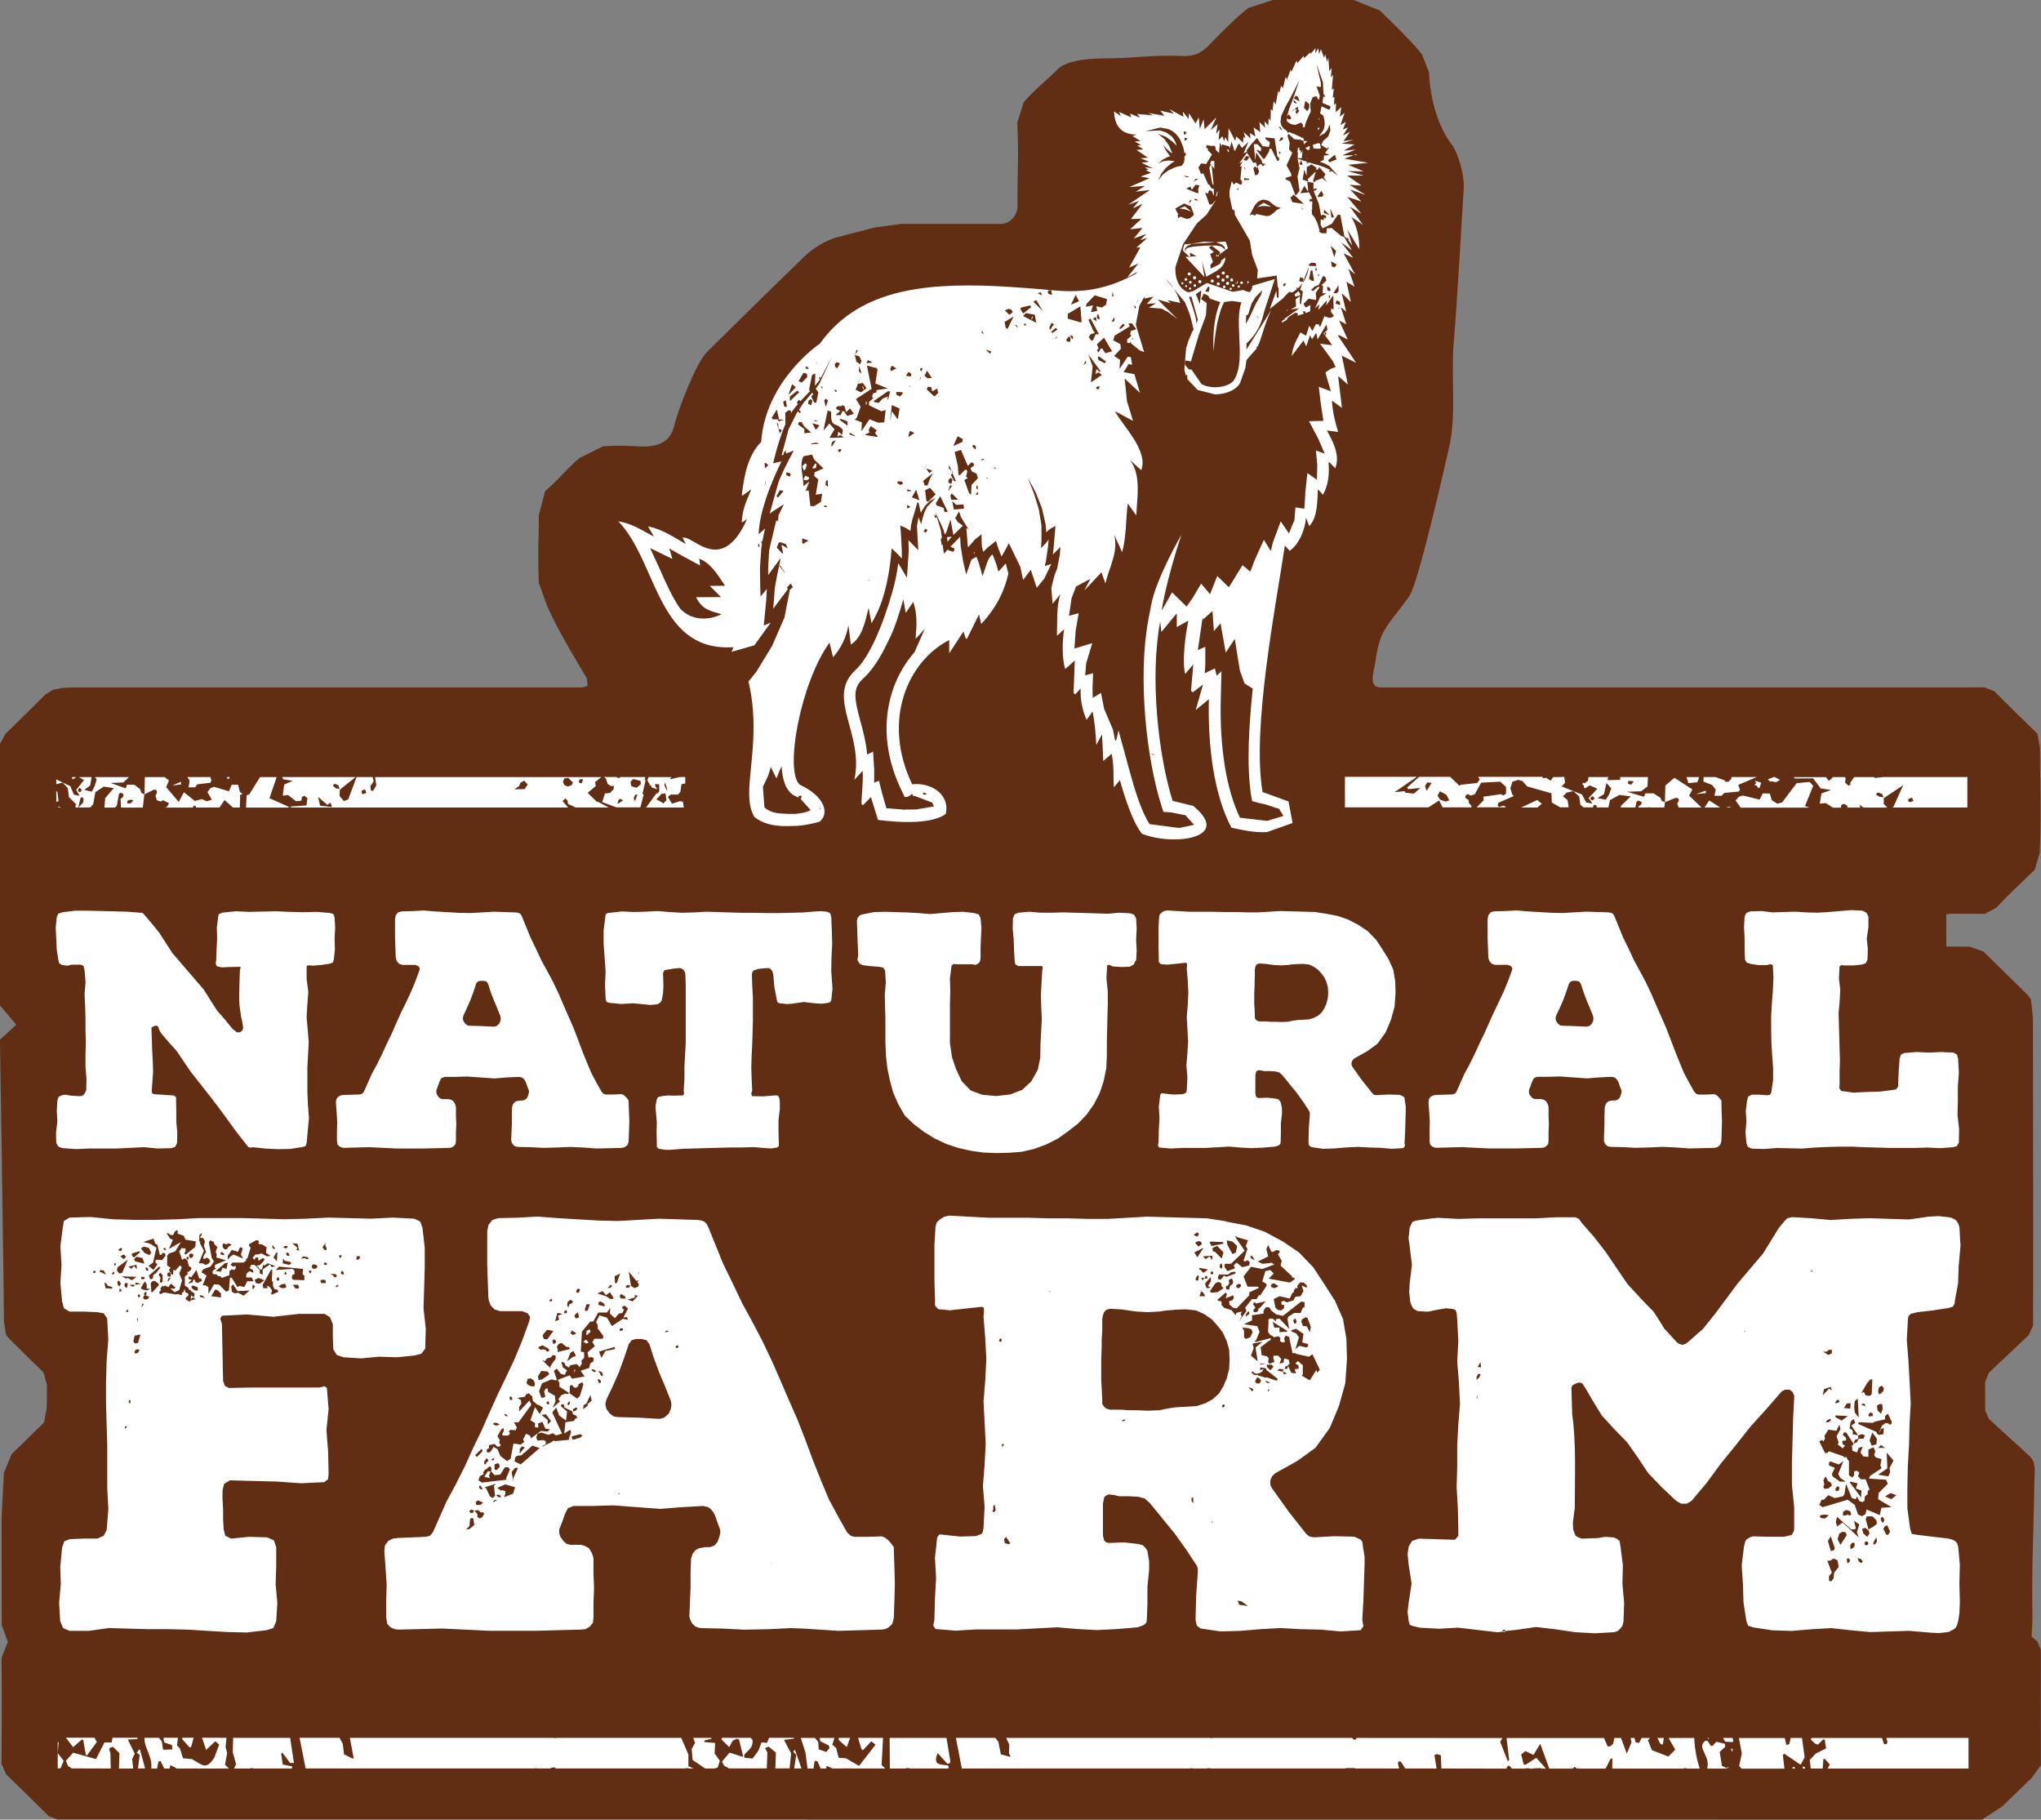 <?xml version="1.0" encoding="UTF-8"?>
<svg id="Layer_1" data-name="Layer 1" xmlns="http://www.w3.org/2000/svg" viewBox="0 0 351.13 313">
  <rect x="0" y="0" width="351.13" height="313" fill="#808080" stroke="none"/>
  <defs>
    <style>
      .cls-1 {
        fill: #fff;
        fill-rule: evenodd;
      }

      .cls-2 {
        fill: #612e14;
      }
    </style>
  </defs>
  <path class="cls-2" d="M0,178.82l2.8-2.55-2.8-3.32v-45l.93-1.72c2.3-2.24,4.6-4.46,6.84-6.74l1.31-.83,1.68-.33,1.76-.08c29.24,0,58.43,0,87.65,0l.93-.27-.15-1.31c-.85-1.47-5.1-8.36-6.82-12.44l-1.43-3.92c-.21-5.85,0-7.42,0-11.72l1.08-4.11c2.55-2.16,3.82-3.98,5.93-5.7l4.02-2.01c2.45-.17,3.48-.12,6.32.02,5.08.27,5.64-2.43,6.03-3.92.68-2.59,3.65-10.45,5.6-12.38,5.52-5.47,11.05-10.89,16.63-16.3,1.43-1.41,3.61-2.78,5.58-3.34,2.2-.62,4.4-1.12,6.55-1.72l4.67-.62h17.02c2.07-.02,2.94-1.99,2.92-2.97-.06-5.39.25-8.58-.04-14.45l1.1-3.5c2.05-2.36,3.71-3.52,5.85-5.68,1.7-1.74,6.41-1.87,8.27-1.87,4.93,0,8.27-.66,13.25-.41,3.23.17,4.5-1.93,5.49-2.88,1.89-1.85,3.69-3.77,5.81-5.39L218.96,0h13.93s4.5,1.82,4.5,1.82c2.16,2.07,5.58,5.43,7.22,7.49l1.24,3.15c.19,4.85,1.7,9.66,4.06,12.61.52.68,2.05,4.31,1.91,7.34-.1,1.78-1.26,21.44-1.72,26.54-.5,5.64.48,12.25-.75,17.77-.77,3.44-5.33,23.51-6.86,25.77-1.26,1.85-2.78,3.55-4.02,5.43-1.18,1.76-1.56,3.88-1.85,5.91-.23,1.72-1.31,4.42.91,4.42h92.23c3.86,0,7.75.02,11.61-.02l1.7.66c2.47,2.47,4.93,4.89,7.44,7.32l.44,2.38c.02,6.22.25,11.78-.04,18.1l-.83,2.9c-2.34,2.24-4.64,4.38-6.7,6.59l-1.93,1.02c-1.91-.04-3.84-.02-5.76-.02l-.85.08v5.56l4,.02,2.38.83c2.57,2.53,5.14,5.04,7.71,7.57l.46.64.35,3.09c.02,8.69.08,52.09.02,53.08l-.75,1.62c-2.09,2.01-4.75,4.46-6.84,6.45l-.64,1.56v4.94l.62,1.41c2.18,2.09,4.83,4.38,7.01,6.45,1.2,1.16.85,2.43.83,4.73-.1,7.32-.5,14.83-.33,23.43l-.15,2.86,1,.87.6,1.43c-.02,6.61-.02,13.23,0,19.84l-1.56,2.16-5.1,4.94-3.46,2.26c-109.98-.02-219.92-.02-329.87-.02h-1.2l-1.49-.54c-2.45-2.43-4.89-4.83-7.36-7.22l-.81-1.82c.04-6.08.06-12.15,0-18.23l.97-2.47.12-.27-1.06-2.9c-.02-5.64-.02-12.73-.02-18.37l.39-7.78,1.37-3.3c1.89-1.74,3.67-3.59,5.54-5.39l.46-2.43.06-4-.6-2.16c-1.99-1.93-3.96-3.88-5.91-5.83l-.54-.62-.37-2.38c-.02-7.34-.68-48.46-.68-48.46"/>
  <path class="cls-1" d="M162.85,93.41v.02l-.02-.04.02.02ZM162.92,92.4l.81-.08.06-.06-.06.06-.71.87-.1-.79M167.66,94.93l.06.17-.25.19.12-.23.06-.12M233.33,26.54l-2.05.75,4.08.71-3.42.35,2.65,1.12-2.74-.04,2.78.77h-2.86l2.45,1.72-2.05-.12,2.76,1.72-2.65-.91,1.93,2.05-2.43-.79,2.45,2.92-1.99-1.24,2.24,3.13-2.01-1.37c.89,1.37,1.43,3.57,1.37,5.54l-2.03-3.34.83,2.74-.66-.93.08-.06-.23-.41-.1.21-.46-.48-.68-3.61-.41-.06-1.08,1.6-1.56.77-.35-.62.02-.93.54.15v-.46l.37.17v-.52l-.64-.15-.23.23v-.17l-.37-1.95-.89-2.18.46-.17.08-.29-.56.14-.02-1.1-1.04-.15.15,1.51-.15.02-.5-.87-.66,1.24v.06l1.45-.17.58,1.16-.35-.04-.21.35v.08l.56.04-.06,1.06.04.31-.1-.02.06.87.44.48.52,1.12.35,1.26-.15.12.39.19.27.1.1-.04.54.04.08-.87.83-.06,1.64,1.37.46.15.02-.04,1.35,2.34-1.82-1.35,2.07,2.67-1.66-.79,1.97,3.63-1.14-.97,1.04,3.07-1.37-.83.75,3.48-1.58-1.53.77,3.19-.89-.75v.08-.02l.91,2.86-1.24-.66,1.49,3.28-1.49-.75-.19.08,3.11,4.67-2.45-1.22,1.04,4.96-1.56-1.37-.1.02.64,5.37-1.62-1.18-.1.04c.15,2.01.54,3.48,1.06,5.27h-.06l-1.85-.23c.89,1.72,2.34,4.13,1.43,6.49l-1.02-1.04-.15.04c.21,2.16-.1,4.02-.95,5.56l-.87-.95c-.12,1.97-.02,4.81-1.49,6.34l-.56-1.43c-.17,2.09-1.22,4.6-2.82,5.68l-.81-.91c-1.6,10.55-5.72,31.58-3.84,42.4l4.46,1.62.7,3.71-4.38,1.56c-2.22.15-4.5-.41-6.14-.75-3.01-5.68-4.08-14-3.88-22.1l-2.26,1.85,1.24-4.35h-.04l-1.7,1.31-.31-.27.39-4.54-1.37,1.62-.04.02c-.5-2.16-.04-6.22.56-9.16l-1.99,1.1v-2.36l-2.65,3.21-.21-1.78c-1.8,9.56-.33,23,2.14,30.83l3.55.87c4.5,3.71,1.6,5.49-2.38,5.74-2.18.12-4.67-.21-6.47-.97-1.62-2.09-2.94-6.26-3.77-9.21l-1.02,1.24c-.17-2.09.06-3.77-.41-5.76l-1.43,1.24-.21-4.6-1,1.85c-.06-2.09-.29-4-.62-5.78l-1.04,1.45c-.64-1.49-1.1-3.17-1.02-5.41l-.91,1-.31-.15.21-5.64-1.64,1.45c-.58-1.72-.52-4.85-.19-6.84l-1.14,1.04h-.1c.08-1.99-.12-5.16.62-7.09l-1.37,1.66-.21-2.7.46-1.89.06-.23.48-1.24.46-2.36.1-1.35-.95.95-.35.37.15-1.39.23-2.68.06-.85-.75.39-.6.46-.21.27-.12-1.37-.64-2.82-1.06-2.67-.66-1.26-.71-1.26.54,1.33.52,1.33.83,2.7.46,2.78v2.76l-.08,1.16.83-.83.41-.54.08-.12-.1,1.14-.37,2.59-.21.87.85-.29.29-.1-1.22,2.53-1.29,1.58-1.02-3.09-1.33,1.74-.48-2.26-1.91-3.94-.08-.06h-.02l-.54,1.04-.68,1.2-.15-.39-.52-1.35-.27-.95-.79.62-.66.52-.66.64-.06.1-.06-.1-.19-.73-.06-.73-.02-1.47-1.14.91-1.18,1.35-.06-.44-.21-2.61-.02-.27.25.12.17.17-1.33-2.14-.35-1.02-.66,1.16.44.66.87.64-.25.25-1.37,1.35-.5-2.67-.73,2.26-.27.31-.23-.85-1.37-2.99.93,3.09.19,1.29-.21.31.17.87v.15l.17-.12.1.77.12.81.56-.62.12-.12.15.17.75.23.21-.29v-.29l-.66-.29v-.02l1.66-1.7.08,1.56.44,2.72.52,2.22.77-2.18.15-.41.85-.46.15.37.27.77.62,2.2.73-2.18.25-.64.35-.56.37-.39.23.54.5,1.33.29,1.1.77-.81.5-.6.46,1.74c-.54,2.43-1.68,5.47-4.67,8.69l-.39-1.64-2.05,4.15-.21.02-.41-1.24-2.45,3.75v-2.28c-7.15,3.65-11.63,13.87-6.37,24.82l.44-.04c3.15-.14,6.08,1.99,5.33,5.14-1.2.87-3.09,1.24-5.08,1.35-2.32.12-4.81-.1-6.57-.33l-1.22-3.92-1.39,1.41-.23-.27c.02-1.93.33-3.59.19-5.66l-1.41,1.53c1.7-8-4.98-14.14.19-18.87,2.32-2.11,4.67-7.59,6.3-13.31.87-3.01,1.04-5.1,1.04-5.1l1.51,2.53.31-4.67-.06-1.72v-.08l1.7,1.74-.23-4.17.27-1.51.08.23.39.97.21-.97.31-1.04.48-.97,1.51-1.56-1.02.54-.81.81-.62.97-.1.27-.06-.12-.06-.25-.31-1.37-.21-.06-.41,1.49-.37,1.2h-.02l-.12.56-.15.64-.12,1.04-.02-.04-.81-.52-.91-.37.08,1,.1,1.66.08,1.66.02,1.33-1.12-1.14-.64-.6c-.58,7.13-2.09,10.57-3.46,12.88l-.52-2.65c-.58,2.53-1.14,5.12-3.05,6.32l-.41-3.34c-.41,2.3-1.37,4.06-2.65,5.52l-.6-2.51c-4.98,6.82-7.82,22.19-5.1,24.45,4.21,1.95,5.16,4.89,3.4,6.34,0,0-2.12.64-4.02.73-1.97.06-4.89.29-7.2-1.53-2.61-4.29,1.53-12.32-1.02-23.29l1.39-1.76,2.67-4.38,2.12-4.87.93-4.79.52-.44-.35-.6-.15.08-.52.58.15.29-2.2,2.94-.33.41.12-1.2.17-2.28c.04-.48.58-3.23,1.02-5.25l-1.87,2.55-.29.39v-1.26l.17-3.03,1.22-5.1.23.1h.08s.08-.89.08-.89h-.04l.97-2.01-2.05,1.33-.41.33,1.47-5.25c.35-1.08,1.53-3.57,2.7-5.64l-1.31.52-.1-.56-.35.5v.25l-.33.12h-.02l1.2-4.48,1.41-2.8.21-.33v.04l.23.29.29-.17-.35-.39.77-1.18,1.49-1.74.21.21-.37.44.52,1.02.35.06.37-1.8-.46-.64.64-.87,2.14-4.62-1.97,3.79v-.29h-.21v.37h.06l.15-.06-.46.6-.48.58.06-2.07h-.21l-.37.29-.5,2.49.19.19-1.68,1.76-.25-.27-.37.5.19.25-.04.06-.41.5-.21.27-.19.25-.33.48-.02-.41-.44-.08-.37.35h-.15v2.07c-1.33,3.15-2.09,6.7-2.09,6.7l1.43-.31s-3.77,7.3-3.94,12.52l1.12-.97-.12.46-.37,1.8-.25-.1.19.39-.12,1.04-.21,3.13.04,3.11.06,1.85,1.08-1.29-.12,2.12-.41,4.17,1.2-.5-2.82,3.9-3.92,1.12.33-.79-.7.02c-12.5.29-12.44-14.76-19.1-21.67,2.49.39,4.17,1.64,6.12,2.61l-1.02-1.74c2.65.52,4.46,1.91,6.53,3.03l-.6-1.08.33-.02c1.78.02,6.57,6.3,10.78-3.21l-.91.64c.06-2.45.95-4,1.64-5.76l-1.49,1.08-.15-.02c.41-3.48,1.02-6.84,3.34-9.21.73-10.6,10.08-16.9,10.08-16.88,6.49-9.06,17.29-10.49,30.27-9.91,3.34.17,6.82.44,10.43.77l1.24.08c5.23.23,8.98-1.14,12.4-2.94l.31-.37-1.76.97,1.93-2.41-1.6.71,1.93-3.48-.7.06,1.91-1.68-1.24.37,1.08-1.06-2.18.79,1.49-1.82-2.11.23,1.93-1.8-1.8.04,1.99-2.61-1.66.77,1.04-1.26-1.82.64,3.71-2.53-2.43.29,1.6-1-2.72.21,3.48-1.53-1.53-.29,1.8-.64-.87-.44.41-.12-.64-.41,1.43.21-1.97-.97,1.31-.17-1.47-.6,1.26-.1-1.95-1.33,1.18-.1-1.06-.66.64-.1-1.1-.6,1-.08-1.37-.87.77-.23c-2.63,0-3.86-1.43-3.94-4l1.18.83-.31-.73,2.07.93-.17-.64,1.7.7-.48-.64,2.7.25-.79-.41,2.76.48-.71-.89,2.34.52-.77-.79,2.41,1.33-.1-.89,1,1.26.06-.97,1.14,1.74.54-1.04.19,1.99.64-1.66.19,1.7,2.01-2.03-.97,2.2,1.2-1.04-.27,1.66.6-.73-.17,1.8.66-.64.29.87.21-.73.48.89.08-2.43,1.14,2.2.17-.77,1.18,1.06.06-1,.33.23-.27-1.04,1.16,1.1-.1-.95.93.62-.29-1.56,1.14.79-.15-1.72.97.95-.1-1.06.66.66.06-1.26.33.5.04-2.05.29.35.21-1.72.33.6.44-2.34.19.37.31-1.24.33.39.46-1.95.21.52.66-1.78.1.46.89-1.97.17.41,1.08-1.24.06.41,1.1-1.04v.33l.87-1.04-.06.89.54-.85.12,1,.33-.83.54,1.49.19-.62.33,1.29.21-.7.17,2.34.39-.6-.12,1.64.37-.44-.21,2.55.33-.17-.17,1.58.29-.17-.08,1.41.35-.33-.06,1.56.97-.87-.25,1.64.81-.64-.7,2.07.93-.54-.5,1.31.83-.33-.83,1.37,1.2-.64-1.1,1.6,1.72-.23-2.05.66,2.22.14-1.85,1.08,1.99-.19-2.26,1,2.49-.04M159.29,136.46l-.52-.14.06.35h.6l-.15-.21M157.52,109.83c.19-2.3.31-4.17-.41-6.3l-1.29,1.91-.41-2.36c-.68,2.41-1.47,4.87-2.22,6.41-1.22,2.55-2.49,5.2-4.73,7.26-1.76,1.6-1.53,3.28-.46,7.24.48,1.72,1,3.67,1.18,5.81l1.02-.52.19,3.03v2.32l.83-.33.54,2.18.73,2.55,3.01.23v.06h.08v-.06l1.99-.02,3.11-.52-.33-.68-3.03-1.14-.25.02-.12-.37-.7.48-.6.08-.6-1.24c-4.52-9.43-2.49-18.27,2.28-23.68l1.76-4-1.56,1.68M159.2,90.92l-.29.52v.06l.37.08.29-.37-.37-.29ZM160.8,88.95l.23.15.08-.06v-.29l-.37-.23.06.44M141.23,139.15l-.17-.15-.06.15h.23ZM134.16,84.31l-.58,1.08.29.17.93-1.1-.64-.15M134.22,97.27l-.15.06.95,1.18h.06l-.87-1.24M134.22,93.25l-.29.17-.29.79.89.95h.21l-.29-1.31.15-.08.87.58-.23-.73-1.02-.37M135.9,81.39l-.58-.15-.08.44.52.29h.08l.21-.29-.15-.29M135.9,84.52l.23.21-.23-.21M136.21,136.56c-1.14-.93-1.62-2.67-1.74-4.69l-.19.31-.62,1.51-.06.19-.12-.17-.87-1.78-.44,1.45-.79,1.7-.12.19-.02-.06.27,3.69c1.31,1.04,2.3,1.02,4.23,1.1,2.36.12,3.73-.64,3.73-.64l-1.74-1.95.15-.17v-.37h-.23l-.27.08v.25l-.75-.37-.23-.1-.19-.17M130.44,93.99l.21.14v-.44l-.21-.23v.52ZM120.84,96.36l-.54-.29.15,1.2-3.46-1.87-1.45-.83-.39-.25.52,1.82-3.82-1.85,1.64,3.57c1.12,2.51,2.18,4.93,3.55,6.86,2.03,2.16,5.06,1.97,7.09.93-1.68-.54-3.23-.6-4.38-2.92l4.29-.02-1.93-1.93,2.63-.02c-.87-1.2-1.93-3.3-3.9-4.42M134.16,74.54l.37-.52-.6-.29-.06-.87-.23-.06.52,1.74M131.75,82.55l-.15.73h.08l.06-.73M131.54,83.5h.06l-.06-.23v.23ZM131.75,79.64h-.21l.06.87h.08l.5-.5-.44-.37M133.64,70.46l-.87,1.39.15.29h1.02l-.06.35.73-.21h.15v-.08l-.73-.06-.37-1.68M135.23,69.07v-.14l-.15-.06-.35.29.21.81h.44l-.15-.89M136.27,66.1l-.58,1.66.06.08.95-1.02.21-.23-.64-.5M137.2,67.18l-1.31,1.02v.73h.08l1.51-1.45-.29-.29ZM137.37,65.58l.56.23.95-.95-.06-.58-.6-.15-.85,1.45M138.74,63.03l-.15.08.08.35h.35l.08-.15-.37-.29M140.42,62.37v.15l.15-.15h-.15ZM153.15,72.28v.15l.29-1.68.95,1.31h.08s.29-1.8.29-1.8l-1.33-.58-.29,2.61M149.67,99.88v-.06l-.52-.08.52.15M148.86,74.83l2.2.35-.52-.7.29-.46-1.02-.73-.37.66.15.44-.73.35v.08ZM145.81,73.24v-.75l-1.16-.44-.23.14,1.39,1.04M144.36,77.67l.15.15.27-.52-.35-.06-.21.14-.08.21.23.08M143.03,76.72h.15l.58-.93h-.21l-.37.21-.15.44v.29ZM142.45,83.71l-.06-1.16-.31.23-.06.64.37.29h.06ZM141.81,87.21h.44s.06-.14.06-.14l-.5-.15v.29ZM138.01,93.41l.15.14.87-.52v-.06l-1.02-.37v.81ZM137.87,72.57l-.44.08-.15.35,1.1.81v.73l1.16-.15-1.16-1.02-.52-.81M139.75,68.92l-.29-.27-.35.27-.08.52.52.29.21-.81M139.55,76.43l1.22-.08.08-.12-.52-.08-.73.15-.06.15M140.56,72.34l-.29-.06-.29.21.44-.06h.15v-.08ZM139.75,72.8l.58,1.08h.08l.58-.73-1.24-.35M141.23,66.52l.15.31h.06s.08-.31.08-.31h-.29ZM140.07,79.04l-.37-.85-1.47.29c-.77,1.53-.04,3.17,0,5.16l.89-.73.06.06-.58,1.47.52-.08.29,2.7h.66l1.16-.73.21-1.39-1.1.15.44-2.61-.7-.6.06-.64,1.53-.66-1.6-1.53M142.45,68.86l-.44-.29-.21.35.27,1.1.37-1.16M142.97,70.81l-.58-.21-.66,3.13v.29l.95-1.16.87.95v.06l-.81,1.39v.06l2.41-.06-.58-.44-.5.29.15-.87.64.58.15-.87c-1.31-1.58-2.09-.06-2.03-3.15M143.84,67.41l.15-.08-.23-.35-.21.29.29.14M144.5,62.52l-.52-.23-.37.31.08.52.37.21.44-.81M146.24,70.25l-.66.64-.29-1.02-.44-.21-.08.21h-.7l-.23.29.08.23.64.29-.73.64v.08h.81l.27-.66h.31s.52.81.52.81l1.16-.37-.66-.93M146.16,74.4v.35l.89.29h.06v-.06l-.95-.58M147.34,60.19l-.23.79.5-.64-.27-.15M147.84,61.29l-.79-.23.29,1.16.64.44.23-.58-.37-.79M147.84,63.03l-.08.79v.08l.46.37-.37-1.24M148.44,65.88l-.89.15.52-1.24-.87,2.26.93.44.95-.73-.64-.87M149.38,61.94l-.23.29-.06.23,1.02-.08-.73-.44M152.28,65.15l-.15.35.15-.35M150.6,65.96l.37-2.43-.15-.21-1.68-.44.81,4-2.7,1.76.81,1.31-.66,1.89-.35.35,1.22.46-.06,1.45h.06s1.31-1.97,1.31-1.97l1.53.58,1.02-.06.23-2.12-.73.21-2.12-1.02v-.58l.73-.66-.21-.21.15-.58.64-.23-.06-.35,1.97-.29-2.14-.87M150.39,68.92l-.06.23.87.14.64-.73.95-.37-.15.52h.15s.35-1.39.35-1.39h-.41s-2.34,1.6-2.34,1.6M153.44,62.89l-.29.58.15.35.89-.44-.75-.5M155.28,67.47l-1.1-.06.06.5.58.29.46-.44v-.29ZM155.2,82.86l-.66-.08-.21.29.58.35.44-.21-.15-.35M164.1,87.65l1.74-.15-.08-.73-1.24.08-.71-.66.29,1.45M163.64,85.97h1.02s.15-.06.15-.06l-1.08-1.04-.23.37.15.73M163.21,84.37l.6-.81-.37-.06-.29.87h.06ZM159.35,86.11l.29.23,1.33-1.31-.95-1.1-.37.14-.5.29.21,1.74M156.07,87.5l.52-.29v-.06l-.52-.29v.64ZM156.07,84.52l.73-.06v-.08l-.73-.21v.35ZM156.65,64.2l-.37-.23-.41.66.79.14.15-.35-.15-.23M156.22,66.23l.37.29h.06v-.06l-.44-.23M156.59,74.11l-.15.23-.17.85,1.04-.7-.73-.37M156.88,85.55l1.31.5-.58-1.82-.73,1.33M158.48,64.92h-.15l-.15.52.29-.52M158.56,63.26l-.29.21.06.21.15.23.23-.52-.15-.12ZM159.06,83.5h.52l.35-1.02.58-1.1-1.68,1.33.23.79M160.37,80.95l-1.02-.37.52.81.35-.29.15-.15M158.91,80.43l.58-.41-.44.35h-.15v.06ZM159.49,63.76l-.44.87.52.44.73-.06-.81-1.24M161.26,66.83l-.89.5-.15-.73-.58-.08-.21.46,1.31,1.22.66-.58-.15-.79M161.75,85.33l-.73,1.22.08.37,1.22.44.15.58v.15l.58-.06-1.31-2.7M163.64,83.27l.23-.79-.29-.29-.37.29-.06.5.5.29M163.29,80.02l-.08.5.75.73-.37.44.52,1.04.35.06-1.16-2.76M165.61,75.5l-.87-.46-.73,1.68,1.6-.73v-.5ZM167.87,76.72l-.44-.21-.15.29.44.44h.15v-.52ZM168.02,81.47l-.81-.37-.27-.58.56-.37.08-.29-.23-.29h-.29s-.5.52-.5.52h-.08l-1.16-2.7-1.08.35.56,2.49.08,1.39.23.14.93-.95h.23l.15.29-.23.87.29.29-.58.29.81,2.26.35.29.08-1.68,1.1-1.16-.23-.79M168.16,83.42l-.21.29.06.37.23.08-.08-.75M168.24,84.6l-.44.5.5-.06-.06-.44M168.89,56.83v.44l.37.17-.37-.6M169.03,78.92l-.35.27.35-.06h.15l.08-.21h-.23ZM169.9,82.34l-.06-.23-.15.23h.21ZM169.55,60.11l.79.73.08-.15.15-.21-1.02-.37ZM170.57,80.37l.08.21.06-.06-.15-.15ZM171.09,80.37l-.08.15v.06h.37l-.29-.21M179.38,56.05h-.15s.15,0,.15,0M176.48,56.05v-.37h-.29s-.08.15-.08.15l.37.23M178.28,55.53l-.27-1.39-1.53-.29-.46.52,2.26,1.16M172.74,52.11l.37.15-.37-.15M173.99,53.27l-.5-.15-.6.29.75.73.44-.29.15-.21-.23-.37M174.36,54.45l-1.53.93.21,1.1.31.06,1.02-2.09M175.02,56.11l-.17-.21h-.21s.52.58.52.58l-.15-.37M177.2,52.54l-1.53.37-.15.21.5.81,1.39-1.1-.21-.29M179.09,50.28l-.58.15.73.37-.15-.52M178.28,51.61l-.5.29,1.6,1.6-1.1-1.89M181.78,58.14v-.29l-.29.44.29-.15M180.85,49.93h-.37l-.15.06-.08.29.15.29.6.15-.15-.79M180.91,55.53l-.35.73v.37l.15.06.41-.64.23-.23-.44-.29M181.64,56.4l-.64.52-.15.21.21.14.87-.58-.29-.29M229.06,37.47l.44-.15-.66-1.45.23,1.6M228.54,36.95h.08v-.06l-.81-.81-.08.52.81.35ZM227.53,33.82l.15-.29-.35-.73-.6.87-.06.23.87-.08M225.12,31.27l-.15-.44,1.35-1.29.04.02-.44,1.49v.15l.08-.02-.02.17.23-.08.06-.15,1.22-.48.79.68-.56-.85.08-.08.23-.44-1.04-1.16-.41.46-.15-.1.06-.29-.87-.58-.66.39-.23.02.17.06-.08.1-.04,1.41-.39-1.1-.29,1.74,1.02.35M224.02,28.37h.08l-.23-.81-.35.66v.06l.5.08M222.57,33.47l-.44.44h-.15l.35.87,1.99.29-1.76-1.6M223.67,47.67l-.15.73.66.06.06-.5v-.08l-.58-.21M224.19,36.02l-.23-.29v.15l.15.15h.08ZM226.86,47.01l-.15.37.23.14-.08-.52M228.33,49.27v.58l.15.15.21.08.23-.14-.08-.37-.5-.29M228.62,51.24l.15.06.06-.5h-.21v.44M228.92,42.28l.58,1.8.06.15.29-1.08-.93-.87M228.98,44.97l.15.87.52.15.29-.52-.95-.5M230.28,49.06l-.87,1.37h.52l.35-.29v-1.08M230.51,51.9l-.58-.23-.15.58.79.21-.06-.56M230.43,52.98h-.15l-.12.23.27-.23M206.07,111.82l1.29-.56v2.97l-.1,1.58,1.74-.83.33,1.26.81-.79-.12,4.81c-.21,8.31.95,15.51,3.3,20.4l4.69.54,2.8-.85-.75-1.2-2.3-.77-1.2-.27-1.14-.31-.21-1.14c-.77-5.33-.33-11.92.31-18.21l-1.41-.89-.81-2.24-.87-5.41-1.56,2.34-.89-5.04-1.14,1.35-.25-3.46-1.62,1.47-.06-.44-.83,5.68M183.53,58.74l.58.06.08-.66-.29-.29-.44.58.06.31ZM184.4,58.22l.08.15.08-.15.06-.37-.58-.21.35.58M185.06,50.72l-.81,1.68,1.39-.58-.58-1.1M185.87,52.69l-2.18,1.31v.81l2.18.64.21-.06-.21-2.7M186.39,62.81l.5-.44-.15-.29-.35.73M190.45,51.44l-2.12-.64-1.39,1.45-.15.52,1.18-.23.06.06-.35,1.1,1.08-.21-.15-.81.95.23.73-.52.15-.87v-.08ZM187.69,65.73h.06l1.82-1.24-.58-.44-.52.29.15-.87.66.58v-.29l-2.05-2.78.75,2.05-.29,2.7M188.56,66.83l.21.06.15.15.31-.52-.37-.06-.23.15-.06.23M188.71,59.24l.29.66-.29.37.29.35.37-.66h.27s.52.81.52.81l1.16-.35-1.39-2.34-1.22,1.16M188.92,53.93l-.21.44.06.37.15.15h.31l-.31-.95M189.06,61.29l-.21.15.15.5,1.02.52.15-.08.08-.21-1.18-.87M188.13,56.98l.21.23v.06l-.73.23-.29.5.44.6.29-.08.44-1.02h.58l-1.45-2.7-.37.21.89,1.97M188.63,55.24l-.06-.64h-.29l-.23.29.58.35ZM191.41,50.08l-.08.93.23-.06-.15-.87M191.61,54.66l-.37.73.46-.15.06-.5-.15-.08M193.23,55.67l-.6.66v.29h.08l.81-.66-.29-.29M195.41,52.77l-.29-.23.06.29v.14l.15.08.08-.08v-.21ZM195.7,51.61l-.17.62.23-.6-.06-.02M203.04,24.01l-.41-.58-.48-.54-.56-.41-.64-.29-1.35-.25-2.53.62,2.49-.12,1.12.37.91.66.35.46.27.52.23.64-.64-.66-1.2-.89-1.37-.52,1.08.89.79,1.1.52,1.2.04.17-.17-.1-.75-.64-.35-.37-.31-.37.23.46.23.44.6.87.19.21-.39.1-.93.48-.73.68.85-.41.91-.12.87.08.17.06-.44.25-1.04.85-.81,1.02-.52,1.16.75-.97.95-.73,1.08-.5.56-.19.58-.1.04-.02.12-.04.35-.56.08-.54v-.58h.21v-.52l-.23.04-.19-1-.54-1.29M202.6,37.03l.08.52.39-.29,1.08.41.62-.15.58-.5.02-.04v-.04l.02-.08-.52-1.37-1.16-.48-1.49.85-.02.06.02.04.5.95-.12.1M205.75,34.48h.44l-.52-.29-.29.06.37.23M205.03,34.4h-.15l-.29.23v.29h.06s.37-.52.37-.52M203.7,22.54l-.06.5.21.15.23-.35h.15l-.52-.29M204.28,23.78l-.5-.08.06.52h.08l.35-.37v-.06ZM204.51,30.4l-.87-.21.44.29h.44v-.08ZM205.67,30.77l-.15.29-.15.15v.06l.75-.5h-.46ZM205.67,31.79l-.64.87-.23-.58-.73.37,1.89.79.02-.04.15.04.06-.44-.1-.06.25-.87-.66-.08M219.73,26.71l-.46-2.92-1.53-.15-.04.06.02.23.75.52-.15.83-1.12-.14-.95-1.41-1.04,1.14-.75,1,.08.21-.6.31.83-1.99-1.1,1.04-.56-.77-.64,1.26-.12-.04-.48-1.53-.31,1.2-.06-.37-1.31-.37.06.48-.37-.77-.17,1.8-.56-.58-.06-.5-.12-.14-.37-.06-.17.12.02-.06-.87-.15-.08.44.39.21-.17.15.79.81-1,1.64-.89-.1-.44.73.44,1.08.39-.12.85,1.95h.17s.41.66.41.66l.39.06v1.16h-.04l-.29-.73-.44-.21-.15.29-.1.31-.48-.17.73,2.05h.44s.71-.79.71-.79l-1.64,2.55-1.66,1.49-2.38,3.59-1.31,3.92c-.12,2.11.71,3.84,2.2,4.35l.87-.21,2.34-1.41,4.44,1.53,1.89-.33v.08l.89.29.29-.08.29-.66v-.33l3.88-1.16-1.87,5.74c-.7,3.19-2.11,4.44-3.01,5.37v.14l.02.19-.02.7,4.29-6.84c-1.26,2.61-1.58,4.67-2.36,6.32h-.21l.08.27-1.8,2.05-.17,1.33-.93,2.63c-.68,1.18-2.38,1.93-4.31,1.93l-2.97-.75-1.78-1.87v-.73h-.15l-.12.12-.25-1.1.31-3.61.39-1.26.58-1.39.31-.58c-.66-2.97-.89-3.23-1.51-4.71l-3.34-4.04c.31.27,2.01,1.99,2.55,4.19l-2.22-.48.58.54-2.24-.66,3.38,3.36-1.58-1.18-1.12-.6-2.18-.17,1.22-.75-1.6.12,1.16-1.26-1.51.33-.04-.33-.87,1.56-.62,3.26,1.43,4.73-.79-.33-1.43-1.16-.23-.35v.29l-.46-.06v-.58l.73-.64-.23-.23.15-.58.87-.29v-.08l-.7-.93h-.6l.23.5-2.63,1.62-.21.79,1.22.66.08.79-1.16,1.24,1.02.66-.08,1.45h.08l1.31-1.97.54.04.23,1.33-.62-.12-.73,1.22-.15.15,1.89.37.95,3.21-2.63-2.47.41,3.94,1.04,3.36-3.13-1.68c1.41,2.61,5.81,6.82,4.54,10.16l-1.93-1.74c1.99,2.65,1.18,6.49,1.08,9.52l-1.47-2.05c-.37,2.76-.21,5.62-.97,8.38l-1.37-3.03c.75,3.03-.85,5.58-1.51,8.38l-.68-1.89-2.94,3.11,1.04-1.99-2.47,1.31-.77,2.01-.44,3.03,1.66-.44-.52,3.05-.21,3.03,3.07-.93-1.06,3.52-.15,2.01,1.35-.35-.1,2.65.04,1.58,1.43-.85.52,2.72,1.53,3.59.37,1.89.21-.08.37-1.68c.73,2.67,1.45,5.33,2.18,7.96,1.31,4.71,2.41,7.03,3.17,8.17l5.1.66,2.55-.54-1.47-1.64-2.47-.5-1.33-.08-.39-1.22c-2.47-7.84-4.08-21.75-2.2-31.83l.48-2.53c.85-4.6,5.2-12.09,5.2-12.09-2.72,8.23-3.4,13.06-3.4,13.06l1.8-3.15,2.26,2.2.21.25,1.04-1.45,1.49-2.51,1.53,1.82.1-.25,1.14-2.88,1.99,1.93.91-1.43.19-.33,1.26-2.03,1.35,1.12.06-.21.68-1.78,1.58-3.5,1.2,1.93.35-1.47,1.35-3.63,1.41,2.07.95-2.28.17-2.2,1.53.23.1-1.37.08-1.53.35-3.23,1.64,1.16.06-2.57-.23-2.47,1.51.54-1.08-2.51-.31-.58-1.31-2.49,2.47-.06-.48-3.23-.31-2.63,2.01.75-.1.06.17-.02-.02-.04-.23-.83-.39-1.31-.29-1.08.91-.62.83-.31h.02l-.56-1.12-2.14-2.9,2.09.27-.6-.85-.62-.83h.02l.21-.37-.08-.14h-.21v.46l-.21-.29.68-.62-.17-.93-1.53,2.57-.23-1.14-.71,1.1-.35-.68-.66,1.91-.48-1-1.95,2.57h-.02v.02l-.06.19c.19-2.24,1.41-3.75,1.49-4.17l1,.56.52-1.7.56.87.6-1.16.48.04.23.5.83-2.09-.02.25.46.1.19.17.06-.12.31.08.58-.31-.54-.77.08-.58.39.25-.06-2.49-1.22,1.76.12-.89-1.49,1.68.23-1.02-.77.73.87-1.95,1.08-.64h-.66l.08-1.31-.29-.08.87-.81-.21-.64-.37-.14-.73,1.53-.73.29-.58.56.29.23.87-.73h.21s.08.08.08.08l-.66.93.08.95-.08.29-1.22-.23-.87.87.15.37.21.29.81-.44-.06,1.08-.77.33-.04-.17v-.15h-.44l.17.41-1.1.35.12-.33-.44-.23-1.16.75-.37.44h.12s-.89.56-.89.56h-.04v-.21l.15-.23.6-.06-.5-.04,2.72-1.93-1.49.19.93-.48v-.44l.37-.12-.37.08-.06-.77.73-.56v1.43l.21-.14.31-2.09-.48-.33,1.58-4.08,1.22.04-.15-.52-.73-.06-.37.29-.06.21.06.04c-.27,1.89-1,3.03-1.91,3.86l-.27-.17.06.35-.75.54-.06-.02-.5-.08-.95.95.02.06-2.41,1.93,1.14-3.13.08,1.14.15.06.15-.06v-1.62l-.15-.17-.17-1.97-3.36.5.1-1.47-.97-2.59-.39-2.43-2.57-4.44-.06-.75-.39-.21-.5-2.36.08-.06-.08-.21.02-.54.39-1.68.33.6.41-.35.75.35.21-.06.08-.37-.29-.56v-.02l.21-2.18-.33.08.5-.87-.5.31v-.12l1.26-1.7,1.04,1.74.48-.04-.02-.08.27.83.37-.44.31-.04.27.39.44-.44-.52-.06-.02-.15-.12-.17h-.02l.1-.12-1.02-1.47-.15,1.39-.25-2.8h.64l.64.68-.08.54h-.04l-.56-.25-.1.08,1.12,1.47.23-.02.77-1.24.08-.48h.04l.23-.02.12.17.95,1.95.27-.08.04-.19.04-.12-.44-.54ZM205.8,55.69l.27-.71-1.1-3.96-.41.06c.91,2.55,1.29,3.73,1.24,4.6M213.57,52l-1.62-.23-1.35.19c-1.51,2.8-1.8,8.44-1.8,8.44,0,0-.44-4.91,1.14-8.42l-1.8-.62-.27-.5-.75-.35-.5.93.97.68v.12l-.12,2.01-1.18,3.21-1.41,4.71-.95-.17-.08.73.66.79.44.08.02-.06,1.72,2.51.23.12.04.02.23.1h.02l.25.08.04.04.27.06h.02l.25.04.02.02h.04l.29.04h.02l.27.02.06.02h.29s.02,0,.02,0h.21s.08,0,.08,0l.17-.02h.08l.19-.02h.02l.04-.02.23-.04h.06l.17-.04h.06l.02-.02.15-.02.08-.02.17-.06h.02l.02-.02.23-.06.02-.02.17-.08.06-.02.12-.06.08-.04.1-.06.02-.02.04-.02.17-.1v-.02l.15-.1.02-.02.02-.02.08-.08.04-.04.08-.08v-.04l.02-.02.1-.12c1.14-1.89,1-4.64.87-7.32-.1-2.22-.21-4.29.35-5.97M208.08,49.47l-.21-.21-.52.87.44.08.21-.08.08-.66ZM206.44,52.38l-.02-.1.25-2.34-.95.68.27.58.46,1.18M215.96,52.4l1-1.72.19-.75-1.16,1.18-.66,1.1-.6,1.89-.35.17-.04,1.45.71-1.31.93-2.01M216.37,54.66h.08v-.06l-.29-.23.21.29M216.25,55.61l.21-.6-.21.6M194.97,58.37l-.15-.23-.06.15v.08h.21ZM198.6,129.88l-.5-.35.29.35h.21ZM226.57,46.57l-.15-.66-.15.52.29.15ZM225.78,46.51h-.23l-.06.12-.29,1.33.5.35h.37s-.29-1.8-.29-1.8M221.26,48.83l-.23-.08-.21.08-.08.29.23.14.29-.44M216.39,34.73l-.54.62-.71,1.37-.15.35.33-.17.1-.04v.02l.52.21.17-.29.77.17,1.04.21.56-.1.64-.46.52-.5.73-.35-.79-.23-.44-.29-.89-.7-.79-.21-.39.04-.68.35M216.37,28.72l-.12.27-.1-.27-.35-.02-.17.25.31,1.24.5-.21v-.15l.17-.23-.23-.89M220.68,24.01l.06-.12-.1-.27-.27.02-.29.6.06.06.54-.29M214.15,28.78l-.1.04.23.5-.02-.12-.1-.41M214.48,27.64l.37-.46v-.27l-.44-.08-.46.66v.06l.52.08M214.05,30.63v.35l.81-.06.06-.15-.87-.14M213.12,32.51l-.31-.14.08.29h.08s.15-.15.15-.15M220.17,26.54l.15-.37-.35-.14.21.52M219.96,21.81l.5.58h.08v-.06l-.23-.46-.35-.06M223.09,18.89l-.23.37.23.37.44-.6-.23-.15v-.58l-1.24,1.1.52-.58.73.06h-.21ZM223.09,17.81v-.08l-.52-.58v.44l.23.15.29.08M223.59,17.44l-.35-.87-.37-.08-.29.44,1.02.52M224.75,17.44h-.21s-.21,1.1-.21,1.1l.56.58.31-.46.06-.7-.52-.52M229.64,26.62l-1.16.93.21.37,1.1-.44h.15l-.29-.87M228.79,28.61l-.89-.48-.83-.31.66-.33.04-.73.93-.08-.73-.37.64-.87-.08-.15-.21.29-1.02-.64.35-.7.02-.02.83-.75.37-1.04-.1-1.02-.37.87-.52.64-.95.54.75-1.1.12-.33.06-.33.04-.33-.02-.33v-.17l-.04-.17-.04-.29-.02-.06-.12-.39-.04-.15v.06l-.04-.04-.48-.33.04-.14.17-.83.06-.25,1.24.6.21-.15.08-.44-1.41-.6.02-.02.15-1.02.37-.04-.35-.46-.08-1.97-1.12-3.21.75,3.26v.73l-.73-.08.56,1.6-.17.7h-.04l-.35-.62-.08.02-.02-.17-.02.17-.54.12-.44,1.1.1,1.39-.35.73-.39.89-.19.5-.1.52-.02.1-.35-.12.08-.37-.37-.35-.87.35-.19.04-.17-.04-.39-.06-.1-.04-.62-.39-.06-.12-.04-.52.27.21h.41s.08-.31.08-.31l-.44-.56-.21.27-.1.17.44-1.45.62-1.6,1.08-3.21-1.53,3.01-.83,1.49-.75,1.64-.12,1.04.17.6.37.5.6.44.06.31.31-.15.39.17.39.14,1.43.66.31.19-.08.37-.52-.19-.06-.25-.02.23-1.06-.1v-.08l-.89-.83-.19.35.37,1.2-.1,1.12.56.58-1,2.18.79,1.39.06.44-.93.29-.15.23.87.44.87,2.32h.15s.58-.73.58-.73l-.35-2.47.35-1.39-.33-1.68,1.68.56-.25.31.52-.21.68.19.95.27.91.31.89.39.46.27-.41-.12v.14l.08.15.29-.06.1-.06,1.06.83-1.43-1.62M225.99,25.55l-.15-.62.44-.15.48-.14.08-.02.25.1.15.73-.15.14-1.1-.04M226.7,21.98l.39.04h-.02l-.37.37v-.41M226.88,20.65l.06-.37.06.06-.06.31h-.06M225.29,25.73l-.31.08-.41-.33.48-.27.27-.12-.02.64M225.04,27.35l-.04-.02-.31-.04.29-.02.06.08M223.25,27.18l.04-.93-.08-.06.08-.75.25-.06-.02.44h.25v.58l.31-.5-.12,1.33-.7-.04M224.83,24.28h.02v.02l.02.04-.25.21-.31.29-.06-.62.58.06M218.71,35.54l-1.39-.12-1.02.19,1.1-.73,1.31.66M211.73,49.47l.15.08.04.12-.04.15-.15.04-.15-.04-.06-.15.06-.12.15-.08M211.64,48.17l.06-.19.21-.1.17.08.08.35-.04.04-.21.08-.21-.08-.06-.19M212.14,48.87l.19.08.04.15-.04.17-.19.08-.17-.08-.06-.17.06-.15.17-.08M211.19,49.02l-.21-.08-.06-.19.06-.19.21-.1.21.1.06.19-.06.19-.21.08M211.29,26.17l-.21-.5.35.14v.15l-.08.19-.06.02ZM211.35,47.4l.06.19-.06.21-.21.08-.21-.08-.06-.21.06-.19.21-.08.21.08M211.27,42.69l-2.03,1.47.02-.44.21.35.15.08.29-.79-1.45-1.1-.46.29v.06l.83.75-.64.33.48,1.35-.44.56.06.6,1.53-.75.37-.58-.25.06.89-.66c-.15,1.97-1.87,2.47-3.3,3.32l-.73-2.61.41,2.67-3.26-3.46,1.89-.12-1.14-.62.1.85-1.22-1.1-.04-.19.02-.37.23-.62,7.07-.46.39,1.12M210.67,42.47l-.39-.37-1-.41-2.05-.12-2.01.31-.97.44-.39.44v.29l.1.23.08-.44.35-.23.91-.19,1.97-.17,1.93-.02.91.17.7.58-.15-.5M209.47,33.18l-.15.58-.15-.04.27-.85h.04l-.02.31ZM203.54,48.85l-.15.08-.12-.08-.06-.12.06-.12.12-.08.15.08.06.12-.06.12M204.01,47.82l.19.08.06.17-.06.15-.19.08-.17-.08-.06-.15.06-.17.17-.08M204.07,49.04l.12.04.06.14-.06.12-.12.06-.15-.06-.06-.12.06-.14.15-.04M204.59,46.86l.21.08.06.19-.06.19-.21.08-.21-.08-.06-.19.06-.19.21-.08M204.78,48.31l.17.08.06.17-.06.17-.17.06-.17-.06-.06-.17.06-.17.17-.08M204.74,49.45l.15.06.04.12-.04.12-.15.08-.15-.08-.04-.12.04-.12.15-.06M205.53,47.5l.19.08.06.21-.06.19-.19.08-.23-.08-.06-.19.06-.21.23-.08M205.55,48.87l.19.08.04.15-.04.17-.19.08-.17-.08-.06-.17.06-.15.17-.08M206.42,48.17l.21.1.06.19-.06.19-.21.08-.21-.08-.06-.19.06-.19.21-.1M208.55,48.06l.21.08.06.19-.06.19-.21.1-.19-.1-.08-.19.08-.19.19-.08M209.57,47.3l.21.08.06.19-.06.21-.21.08-.21-.08-.06-.21.06-.19.21-.08M209.57,48.56l.23.08.06.19-.06.19-.23.08-.19-.08-.06-.19.06-.19.19-.08M210.44,47.23l-.19-.08-.08-.19.08-.19.19-.08.21.08.08.19-.08.19-.21.08M210.4,47.9l.21.08.06.19-.06.19-.21.1-.21-.1-.06-.19.06-.19.21-.08M210.61,49.1l.17.08.06.17-.06.17-.17.06-.17-.06-.06-.17.06-.17.17-.08M208.45,28.41l.33,3.3h-.04s.02.1.02.1l-.19-.15-.52-2.8.23-.44.17-.15-.29-.02.21-.56h.54v1.35l-.46-.64M212.82,48.33l.06.04.08.19-.08.17-.19.08-.17-.08-.04-.08.31.1.02-.41M213.12,49.1l.15.06.04.15-.04.12-.15.06-.15-.06-.04-.12.04-.15.15-.06M213.61,48.4l.17.08.06.15-.06.17-.17.06-.19-.06-.06-.17.06-.15.19-.08M214.79,48.42l.04.14-.04.12-.17.08h-.04l.04-.44.17.08M221.55,53.35l.02.02-.25.19.21-.31.02.1M223.67,50.51v.31l-.83.19-.12-.35.66-.58.29.44M203.85,35.5l1.1.89-.95-.35-1.08-.19.93-.35M177.64,54.45l.06.15-.21.35h-.08l.15-.5h.08ZM148.94,69.59l.06-.66.15.52-.15.15h-.06ZM148.36,66.46h.08l.12.15v.37h-.06l-.15-.52M139.75,80.51l.52-.81.21.15-.06.44-.08.23-.5.06-.08-.06M138.22,82.48l.31-.66.64.29v.29l-.44.23-.52-.15M138.3,80.95l-.29-.73.52-.52.29.23-.23.73-.29.29Z"/>
  <path class="cls-1" d="M336.97,217.57l-.1,3.15-.58,3.13v.29l-.29.6-.5.19-.48.1-2.57.39-2.55.29-1.18.29-.39.39-.1.6-.19,3.52.29,3.63.39,7.26-.21,3.63-.08,3.52-.21,3.63-.08,3.63v3.63l.48,3.55.29.87.6.1.5.08,5.1.6.71.19.48.21.39.39.19.58.29,3.15-.08,3.21.08,3.26-.08,1.87-.21,1.37-.19.66-.29.52-.39.27-.79.41-1.68.19-1.66-.1-3.44-.29-6.68.21-3.36-.31-3.34-.37-3.34.19-3.44.29-3.34-.1-3.23-.48-.97-.31-.31-.87-.48-3.13-.1-3.26-.21-3.13.39-3.23.19-.79.21-.39.58-.39.6-.19,2.65.08h2.65s.79-.19.79-.19l.5-.1.37-.58.1-.39v-3.82l-.39-3.84v-3.82l.21-7.65.19-3.84-.29-.68-.5-.39h-.79s-.58.29-.58.29l-2.65,3.05-2.76,3.05-2.55,3.23-2.55,3.13-2.36,3.23-2.65,3.15-.79.48h-.97s-.7-.39-.7-.39l-.48-.39-2.26-2.14-2.26-2.36-1.76-2.65-1.87-2.65-2.18-2.24-2.16-2.36-1.68-2.74-1.08-1.87-.58-.89-.5-.19-.6.19-.58.29-.21.41.12,4.11.02.52c.7,4.71.44,10.82.44,16.09l-.33,2.55.06,1.14.21.58.19.5.5.29.58.21,2.76-.1,1.26-.21,1.47.1.5.21.5.39.19,1.08.39,3.13-.08,3.13.29,3.26-.1,3.23-.19.77-.31.41-.48.48-.6.21-3.34.19-3.44-.19-3.34-.5-3.34-.39-3.34.48-1.97.21v-.1l-.1-.1h-.29l-.1.21.1.1-.97.1-6.78-.79-3.26.19-3.34-.19-1.29-.31-.39-.19-.19-.58-.19-1.68.19-1.56.5-3.26-.5-3.21-.19-1.87.19-1.29.58-.97,1.18-.39,6.2.19.58-.68v-1.08l-.08-3.63-.21-3.63.1-3.63v-3.63l.19-3.52.29-3.63-.19-3.63-.29-3.63.19-3.52-.19-3.63-.1-1.18-.19-.5-.5-.19-1.18-.1-1.68.29-1.37.29-1.58-.08-.39-.1-.58-.39-.29-.5-.21-.58-.19-1.76.08-1.47.39-3.15-.39-3.23-.19-1.37.19-1.87.5-.97.58-.19.6-.1,2.26-.31,1-.08,3.42.19,3.34-.1h10.04l3.44-.19h3.34s.6.29.6.29l.48.68,2.16,2.47,1.97,2.55,3.73,5.49,2.26,2.45,2.26,2.34,1.08,1.68.71,1.16,2.16,2.36.39.29.58.19.6-.19.48-.37,2.47-2.18,2.05-2.55,3.94-5.29,4.33-5.1,1.76-2.84.97-1.58.89-1.08.58-.6.79-.19,3.36.19,3.34.31,3.34-.21,3.34-.1,6.78.21,3.34-.48,1.68-.1,1.76.19.5.1.77.39.39.58.21.6.19,3.23-.29,3.32ZM254.44,238.82v-.06h-.02l.02.06ZM254.13,240.58l.08-.62-.19.48.1.15ZM254.03,236.81v.58l.48-.5.21-.5-.39-.08-.29.5ZM254.73,234.53l-.04-.21-.48.81.58.08-.06-.68M300.02,229.05l-.02.15.35-.41-.33.27ZM324.49,263.97l.31.08.37-.58-.48-1.08-.39.1-.29.5.48.97ZM323.59,261.5l.31.5.29-.5-.19-.48-.21-.1-.21.21v.37ZM322.62,265.63l.29-.5-.1-.68-.37.6-.21.58h.39ZM322.43,262.5l.48-.39-.1-.6-.68-.68h-.97l-.19.5.48,1.76,1-.58ZM320.86,265.73l.19.1.29-.1.1-.21-.1-.29-.29-.1-.19.1-.1.29.1.21ZM321.25,264.35l.39-.58-.21-.58-.58-.39-.5.21.21.77.68.58ZM319.78,268.58l.39.29.19-.1.1-.19-.29-.39-.6-.19.21.58ZM319.09,263.08h-.6l-2.45-2.16-.21.89.21.77.97-.68,2.76,2.55-.31-.87.41-1.37-.89-.6.29,1.29-.19.19ZM318.49,260.53l-.19-.58-.7-.21-.48.29-.1.6.39.08.48-.19.31.19.29-.19ZM318.99,266.13l.1-.6-.21-.19-.29.1-.29.39.08.68.6-.39ZM317.81,268.87l.29-.1.21-.37-.31-.39-.29.19.1.68ZM317.71,264.06l-.19-.48-.5-.1-.58.29-.31,1,.5.97,1.08-1.68ZM314.66,271.13v.79l.39.1.39-.5.1-1,.79-.97-.21-1.16-.68-.31-.58.39h-.5l.79,2.05-.5.6ZM315.65,266.32l-.68-2.05-.5.79.5,1.76.58-.19.1-.31ZM313.29,261.13l.68.08.68-.58-.79-.1-.68.1-.1.29.21.21ZM311.42,218.46l.33.33.15-.12-.48-.21ZM314.66,238.86l.5.29-.21-.58-1.16.39-.21,1.06,1.08-1.16ZM314.08,244.65h.48l.41-.29v-.21l-.1-.08-.5.19-.29.39ZM315.15,232.19h-.5l-.39.31h-.5s-.08.04-.08.04l.87.54.6-.29v-.6ZM316.21,240.79l-.17.02-.29.39.08.21.6-.21.02-.21-.25-.21M315.76,243.47v.29l1.08.6,1.06-.79-2.14-.1ZM317.71,241.43l-.48.77,1.08.1.08-.93-.68.06M318.39,244.54l-.19,1.18.48.29.1.39-.1.29,1,.21v.58l-.58.21-.21.66-1.29-1.95h-.37s-.21.39-.21.39l.58.58v.41l-.68.08.1.58.39.21-.39.48h-.1v-.08l-.79-.6.21-.29-.39-1.08.68-1.26-.19-.79-.5,1.08-1.39-.19-.68,1.08.1.48-.29.5-.1-.19-.19-.1-.39.29.97,1.95h.39l.29-.29,2.57.89v.19l.48-.1.1.39.29.31v2.45l.58.39.31-.39v-.68l.48-.1.41.29-.21.68.5.5h.79s.68,1.76.68,1.76l-.31.29v.5l-.48.39-.1.79-.39.19-.48-.19-.41-.79-.19.48-.68-.19-1-2.45-.29,1.85-.29.31-1.37.29-1.1-.5-.77.79h-.39l-.39.89.58.39,4.31-1.29,1.2.89.58,1.66.68.29.6-.37.19-.79,2.26.97.29-1.26,1.58-.1v-.1l-2.16-1.29.1-1.06,1.58-1.58-.31-.7-2.94-.19.21-.48,1.95-1.29-.19-.5.19-1.08-.97-.29-.29-.39.19-.68-.29-.68-.89.39v1.26l-.87-.08-.5-.68.39-1-.68.21-.31.79-.79-.29-.08-.89.19-.1.1-.21.58-.29.31-.58h.79s.29-.58.29-.58l-.5-.21-.68.21-1.18-1.68.68-.48-.29-.68-.5.48ZM313.79,255.43l-.1.39.19.29.68-.08.6-.5-.19-.5-.5-.29-.39-.79-.39.68.19.79h-.08ZM316.52,254.85h1l-.89-.6-.39-.68.89-2.24-.79.58-1.37-.5-.31.1v.58l1,.39-.5,1.08.1.39,1.26.89ZM315.76,256.03l.08.48.5-.1.1-.48-.1-.19-.21-.1-.37.39ZM319.57,255.14l-.89-.19-.29-.1-.19.1,1.97,2.63.08-1.18-.97-.37.29-.89ZM324.3,249.06l-.71-.5-.48.5h1.18ZM322.91,247.49l-.79-1.08-.29.79-.19.6.37.87.79-.21.1-.97ZM319.61,240.54l-.52.48-.1.97.1.97.68.89-.17-3.32ZM321.77,237.29l-.56.62-1,1.74.44-.21.31.58.68.1.37-.29.1-2.55h-.35ZM320.17,241.6l.68.29v-.37l-.29-.1-.39.19ZM322.12,243.07l-.37-.1-.21.21-.1.21.1.27.58-.08.1-.19-.1-.31ZM323.7,238.36l-.48.31-.1.66.1.5.48-.19.1-.21.21-.1.08-.58-.39-.39ZM322.91,241.81l.1.79.58.58.31-.79-.1-.87h-.48l-.41.29ZM324.8,243.18l-.5.39v.58l-1.76.39-.31.21-2.45-.1-.1.29,3.13,1.37.1.29.31.21.79-.1.08-1.08-.5.21-.19.48h-.08l.48-1.16h.1l.48-.39.5.08.21.21.29-.1.08-.39-.66-1.37ZM324.59,249.85l.1,2.74-1.58,1.08,1.76.29.29-.68-.08-.79.68-1.26-1.18-1.37ZM325.27,256.82l-.97.58,1.08.48.87-.68-.97-.37ZM258.84,280.75h-.19s-.1-.1-.1-.1l.39-.1-.1.21ZM336.95,196.6l-.29.56-.66.17-2.16.17-2.2-.1-2.16.06h-4.33s-4.29-.12-4.29-.12l-2.22-.1h-2.14s-2.14.06-2.14.06l-2.16.1-2.2.17-4.29-.1-2.2.17-2.16-.06-.68-.33-.21-.62-.17-1.87.17-1.85-.12-1.8.23-1.8.17-.68.62-.33h1.31l1.29.1.52-.06.23-.33.33-2.2v-2.2l-.17-2.2-.12-2.18-.04-2.2v-2.22l.12-2.2.17-2.2.1-2.2-.1-2.2-.41-.17-.62.17h-1.41s-1.41-.21-1.41-.21l-.66-.23-.29-.52-.06-1.87v-1.78l-.1-1.87.1-1.87.29-.62.68-.27,1.91-.06,1.93.23,3.9-.12,1.91.12,1.93.06,1.91-.12,3.9-.33,1.93.1.66.35.35.66v1.87l-.29,1.87.19,1.85-.06,1.8-.29.62-.56.23-1.53.17h-1.58s-.56-.06-.56-.06l-.29.25-.1,2.01.23,2.03-.12,2.03-.17,1.97.17,6.08.06,1.99-.06,2.01v2.03l-.04.79.33.46,2.14.29,2.26-.12,2.22-.06,2.14-.27.68-.12.33-.46.1-2.41.17-2.43.23-.68.56-.27,2.12-.17,2.14.1,2.07-.1,2.12.1.62.33.21.75.12,2.36-.17,2.41v2.45l-.06,2.41.27,2.43-.04,2.43ZM296.14,196.27l-.06.27-.12.33-.23.25-.21.17-.29.1-.33.06-4.29.1-2.28-.17-2.36-.1-2.26.1-2.32.06h-.04l-2.16-.12-2.14-.04-.29-.06-.27-.1-.29-.29-.17-.29-.1-.39.1-2.82v-1.45l.06-1.47.17-.5.29-.35.33-.17.62-.1h.46l.44-.19.29-.33.1-.29.12-.33.06-.27v-.29l-.29-.73-.23-.68-.17-.33-.23-.29-.29-.23-.5-.1-2.14.1-2.11.17-4.62-.33h-.04l-1.99.06h-1.91l-.56.23-.29.56-.29.79-.27.73v.41l.1.33.29.39.29.27.37.12h1.08s.39.1.39.1l.39.23.29.46.17.5v1.53l.06,1.45-.06,1.47v1.41l-.06.56-.33.39-.39.23-.46.06-4.4.1h-4.62l-4.69-.23-4.35.12-.35-.06-.39-.17-.33-.35-.1-.6v-1.64l.04-1.64-.1-1.7-.12-1.62.06-.58.33-.44.46-.23.46-.06,2.82-.1.41-.12.27-.33,1.35-3.05.91-1.68.89-1.8.79-1.74.85-1.74.81-1.82.79-1.74.83-1.74.85-1.8.75-1.8.73-1.97.06-.39-.23-.35-.56-.21h-2.16l-.56-.17-.39-.41-.17-.44-.06-.29-.06-1.64-.06-1.68v-3.28l.12-.62.39-.5.56-.17,1.99-.06,1.91-.1,2.03.17,3.96.23,1.97.04,4-.23h.12s3.73.12,3.73.12l.39.06.27.1.23.23.17.33,1.47,3.61.97,1.97.89,1.93,1.02,1.87,1.02,1.91.91,1.91.83,1.93.85,1.95.85,1.93.79,2.03.75,1.97.79,1.97.79,1.91.91,1.7.89,1.58.33.33.39.12h1.31l1.37-.06.33.1.29.25.21.21.23.29.19.23v.27l.04,1.7.06,1.64-.06,1.74-.04,1.64ZM274.1,174.85l-.56-1.41-.62-1.47-.5-1.35-.46-1.41-.29-.39-.5-.1h-.52l-.44.1-.29.39-.46,1.37-.5,1.39-.62,1.41-.62,1.31-.12.46.12.5.33.46.39.29.39.04,2.09.06,2.03.1.46-.1.46-.39.21-.5.06-.41-.06-.33ZM241.61,196.5l.1.62-.29.37-1.97.12-1.99-.17-1.97-.06-1.97-.1-1.97.1-1.99.17-1.97.06-1.99-.29-.37-.27-.12-.56.06-2.38.17-2.36v-.27l-.06-.29-1.06-1.64-1.14-1.58-2.47-3.03-.52-.46-.62-.17-.97-.06h-.95s-.5-.1-.5-.1l-.52-.06-.27.1-.17.17-.12.62v3.15l.12.52.23.17.21.06,1.53-.06,1.47.17.37.1.25.25.21.33.19,1.02v.89l-.19,1.64v1.64l-.04,1.64-.06.27-.23.23-.62.23-1.97.17-2.03.1-1.99-.1-1.97-.17-4,.23h-4l-2.05.1-1.97-.17-.23-.33.12-.56.04-2.09.12-2.03-.12-2.03.25-2.03.21-.27.46.06,1.58.17,1.6-.06.56-.23.1-.23.06-.33.1-2.09-.17-2.07.17-2.09.12-2.07-.23-4.17.17-2.09.1-2.07-.1-2.09-.17-2.07.06-.62-.06-.33-.17-.06-3.17.33-1.12-.1-.35-.35v-.6l-.04-1.82v-3.61l.1-1.78.12-.41.27-.27.46-.29.5-.1,3.92.23h3.94s1.93.04,1.93.04h1.97s1.93.06,1.93.06h1.97l3.9-.23,5.93.17,1.85.29,2.05.39,1.78.62,1.82.95,1.58,1.08,1.41,1.45,1.08,1.64,1.06,1.7.81,1.8.33,1.97.06,1.97-.17,2.43-.62,2.24-.91,2.16-1.41,1.97-1.8,1.31-2.2,1.22-.29.29-.17.39v.44l.17.35,1.64,2.3,1.76,2.2.33.29.46.04,1.97-.1,1.97.06.62.29.19.21.04.39.17,1.08v.73l-.1,3.67-.1,1.87ZM228.44,169.77l-.23-.83-.39-.85-.52-.68-.56-.62-.73-.5-.85-.39-1.02-.1-1.14.04-.79.06-.73.1-1.14.06-1.06-.06-.81-.1-.73-.1-1.12-.06-.33.1-.23.23-.12.35-.06.33v1.18l-.04.85v.79l-.06,1.18v2.03l.06.79.04,1.16v.41l.19.27.23.19.33.1h1.12l.79.06h.75s1.12.04,1.12.04l1.14-.04.79-.17.79-.12,2.09-.12.83-.27.75-.39.62-.58.46-.73.33-.79.23-.89.06-.95-.06-.97ZM210.88,210.12l3.55.68,3.15,1.08,3.13,1.68,2.76,1.87,2.45,2.55,1.87,2.84,1.87,2.92,1.39,3.15.58,3.42.1,3.44-.29,4.21-1.1,3.92-1.56,3.73-2.47,3.44-3.13,2.26-3.84,2.14-.5.5-.29.68v.79l.29.6,2.86,4,3.03,3.84.6.48.79.1,3.42-.19,3.44.08,1.1.5.29.39.08.68.31,1.87v1.29l-.21,6.37-.19,3.23.19,1.08-.48.68-3.44.21-3.44-.31-3.44-.08-3.44-.19-3.44.19-3.44.29-3.42.1-3.44-.5-.68-.5-.21-.97.1-4.11.29-4.13v-.5l-.1-.48-1.87-2.84-1.97-2.76-4.31-5.29-.89-.79-1.08-.29-1.66-.1h-1.68l-.89-.21-.87-.1-.5.21-.29.29-.21,1.08v5.49l.21.89.37.29.41.1,2.65-.1,2.55.29.68.21.39.37.39.6.29,1.76v1.58l-.29,2.84v2.84l-.1,2.84-.1.5-.39.37-1.08.41-3.44.29-3.55.19-3.42-.19-3.44-.29-6.97.37h-6.99l-3.55.21-3.44-.29-.37-.6.19-.97.1-3.63.19-3.52-.19-3.52.39-3.55.39-.48.79.08,2.74.29,2.76-.08.97-.39.21-.39.1-.58.19-3.63-.29-3.63.29-3.63.19-3.65-.37-7.26.29-3.61.19-3.65-.19-3.63-.29-3.63.08-1.06-.08-.6-.31-.1-5.49.6-1.97-.19-.58-.6v-1.08l-.1-3.15v-6.26l.19-3.13.21-.71.5-.48.79-.5.87-.19,6.78.37h6.88l3.34.1h3.44l3.34.1h3.44l6.78-.39,10.33.29,3.23.5ZM171.13,258.81l-.25.25v.68l-.19.21.37.19.23-.41-.17-.91M172.27,230.32l-.21-.1-.21.41.21.19.21-.08.08-.21-.08-.21ZM172.56,248.36l-.21.1.1.5h.02l.25-.54-.17-.06ZM173.08,264.37l-.33.39.1.68.68.19.29-.15-.75-1.12M180.42,222.27l.02.04.23-.21v-.12l-.25.29ZM210.38,213.65l-2.16-.08-.1.19.21.39v.1l.39.08.08-.08,1.68-.31-.1-.29ZM209.41,214.33l-.79.31v.58l.39.1,1.18,1.18.29-1.08-1.08-1.1ZM207.25,219.74v.19h.48l-.08-.39-.1-.1-.19.1v.1l-.1.1ZM207.15,222.59l-.29-.39h-.21l-.29.77h1l-.21-.37ZM206.46,222.38v.1l.29-.58h-.1v.19l-.19.29ZM206.65,219.93h.1s.1.29.1.29h.08l.21-.29-.21-.19-.08.08h-.21v.1ZM206.46,218.36l.58.6.79-.6-1.49-.27-.04.33.17-.06ZM207.35,220.72v.29l.08.1v.19l.21.29.68-.08-.5-.31.5-.79v-.66h-.1l-.87.97ZM211.27,221.11l-.39.19.1.5h.5l.08-.5.6-.58-.1-.58-.21-.21h-.08l-.39.29.1.5-.21.39ZM210.98,219.64l1.58-.58v-.21l-.1-.1-.68.1-.5.39h-1.58l-.21.68.31.21.29-.1.5-.6.39.21ZM210.28,217.77l-.08-.39h-.19l-.1.1-.1.5.39.29.08-.5ZM210.19,221.3l-.1-.58-.5-.21-.48.21-.89,1.26v.29l.21.1,1.06-.1,1-.68-.29-.29ZM208.51,219.25l.21-.19v-.21l-.29-.21-.21.41.29.19ZM212.06,213.65v-.08l-1-.21.1.79.89,1.58.58-.29.21-1.1-.68-.68h-.1ZM214.61,214.83l-.29-.5.39-.97-1.97-.58v-.1h-.29l.19.21v.08l1.49,2.16-2.36,2.26h-1.08v.6l.48.66,1.29-.48-.21-.5.5-.48.97.79,1.2-.31.08-.58-.39-.31-.39.21-.29-.1.68-2.05ZM212.64,221.3l.29.29h.21l.39-.39-.1-.27-.29-.1-.39.19-.1.29ZM215.4,216.01h-.19s0,.1,0,.1l-.1.08v.1l.29.29h.1l.39.19-.5-.77ZM224.83,221.11l-.58-.5h-.5v-.1l-.58.68.08.39h-.39s-.29.5-.29.5v.19l-.29.21-.39.89-1.76-.41-1,.5.29,1.47.41.39.58.1.5-.39v-.58h-.41l-.08-.5.39-.21.58.29,1.18-.37v-.1l.29-.5.89-.1.5-.87-.31-.97.89.39v-.39ZM219.92,221.2l-.79-.48-.08.1h-.21l-.21.29.1.29.5.19.5-.19.19-.21ZM224.94,226.69l-.31-.1-.58.31-.19.39.29.79.68.08.5,1,.19-.89-.58-1.58ZM222.97,228.56l-.89.31.31.29h.1l.48.19.5.68-.6,2.05.68-.58,1.18.29.31-.19v-.39l-1-.29.21-1.47-1.29-.89ZM223.07,227.29l-.21-.5-.37.29.08.39.1.19h.29l.1-.37ZM220.89,236.42l.52-.19-.71-.31.1-.39.68-.1.1-.48.58,1.2.6.06.21.06-.23-.75.71-.1-.1-.58-.5-.29.39-.39h.1s.79.68.79.68v1.56l-.17.23,1.37.81,1.16-1.8.1.5.48-.5-1.26-2.65h-.1l-.5.39-2.26-.5-.1-.08v-.1l-.48.1-.6-2.84-.58-.21-.29.48.19.6-.5.1-.39-.29.1-.5-.39-.29-.79.19v-.08l-.5-.31h-.08s-.39-.58-.39-.58l.1-1.87-.1-.1.29-.29h.5l.58.5v-.39l.6-.1,1.66,1.76-.29-1.76.1-.1v-.19l1.08-.68h1.08l.39-.89.29-.1v-.87l-.58-.1-3.15,2.47-1.29-.31-.08-.19h-.1l-.6-.5v-.08l-.29-.41h-.58l-.39.6v.48l-2.07.31.1.1v.77l-1.26.58v.1l2.16.31.39.97-.6,1.47-.29.21h.1l.1.08,2.63-.68-.08.39-.5.21v.08l-1.18.89.19,1.37.89.19.31.31-.1.68.1.1v.08l.19.1.79-.29-.19-.79.08-.29h.79s.5.58.5.58l-.29.79.68-.19.1-.6.08-.1.71.19.19.79h-.19s-.1.21-.1.21l-.5.21v.29l-.29.19-.68-.1-.39.29.97.21.19.5ZM221.49,228.95l-2.55-1.58.29,1h.89v.79l1.08-.1.08.1.21-.21ZM215.61,225.32h.08s-.08.21-.08.21l.19.19h.39s.29-.29.29-.29v-.29l.31-.21.97-1.08-1.76.39v-.21h-.21s-.19.21-.19.21v.21l.19.08v.21l.21.19-.39.39ZM214.92,226.01v-.39h-.21l-.39.5v.39l.19-.19.41-.31ZM217.16,230.82l-1.66.29.19.79-.48,1.29,1.16.97-.37-2.36,1.16-.97ZM215.5,229.16l-.21-.5-.58-.21-1-.08.31.5v1.16l.29.29.79-.29.39-.87ZM216.68,234.63l.29.1.79-.19h-.5l-.58.08ZM217.95,234.74v.39l.6.58.5-.58h.08l-.39-.39h-.79ZM218.16,239.36l.23-.21-.12-.19-.21.29.1.1ZM217.76,237.68l.29.21h.39s0-.1,0-.1l-.68-.29v.19ZM216.19,237.97h.5l.19-.29v-.1l.1-.08-.39-.5h-.39l-.29.68.29.29ZM216,236.5l.08.1.1-.1,1.58.5.08-.1,1.76.6.25-.29-2.01-1.58v-.21h-.08l-.1-.08-.79-.1-.08.1v.19l-.1.1h.37l.1-.1h.21l-.31.5h-.19s-.08.19-.08.19l-.1-.08-.1.08-.39.1-.5-.19-.08-.21h-.21l-.1.21.21.19h.1v.08l.08.1h.31ZM215.4,239.34l.21-.19v-.19l-.39-.21h-.1l-.1-.08h-.19l.58.66ZM213.14,276.02l1.56.25-1.1-.81-.66-.12.21.68ZM213.53,227.08l-.19.1h.08l.1-.1ZM212.56,226.21l.19-.39.89-.21-.21.5.21.29-.5.89,1.29-1.76-.21-.6,1.18-1.47h.79l.39-.68h.1l.1.1,1.16-1.76-.1-.29-.68-.41.5-1.66v-.1l.89-.19.58.6-.87.87,3.63.68.87-.58v-.1l-.27-.19h-.21v-.21l-1.78-1.66h-.08v-.1l-.1-.1.19-.79-.66-1.16.29-.29v-.31l-.6-.1-.48.31h-.31s-.58-1.18-.58-1.18l-.31.68.31,1.29-1.78.87.79.39.89-.08.68-.1.5.29-2.07.79-1.95-.39-1.29,1.66.68,1.76h1.76l.21.21-1.66.77v.5l-2.18,2.26-.58-.1-.68-.58v-.6l.48-.08.29-.39-.08-.5-1.29.5v-.21l.1-.1v-.19l.08-.08v-.1l-.19-.31-1.47,1.29.29.19h.31l.19.29v.1l-.1.1v.1l.5.58,1.26.39.71.89ZM210.48,242.1l.21-.21v-.19l-.1-.1h-.21s-.19.39-.19.39l.29.1ZM208.66,261.92l-.17-.27-.06.17.23.1ZM204.99,258.19l.29.39v-.93l-.06-.06h-.12l-.1.1v.5ZM193.58,244.42v-.06l-.19-.21-.39.21-.02.08.6-.02M202.02,225.32l-1.37.1-1.29.19-1.95.1-1.87-.1-1.37-.19-1.29-.19-1.97-.1-.6.19-.37.39-.21.6-.1.58v2.05l-.1,1.47v1.37l-.08,2.05v3.55l.08,1.37.1,2.05v.7l.31.48.37.31.6.19h1.97s1.37.1,1.37.1h1.29s1.97.08,1.97.08l1.95-.08,1.39-.29,1.37-.21,3.65-.21,1.47-.48,1.26-.68,1.08-.97.79-1.29.58-1.37.41-1.58.08-1.68-.08-1.66-.41-1.45-.68-1.49-.89-1.16-.97-1.08-1.26-.89-1.47-.68-1.78-.19-1.97.08ZM206.25,219.43l-.25-.04-.35.64.23.29.27-.1.1-.79ZM206.15,212.09l-.19-.1-.6.39.41.29h.29s.19-.39.19-.39l-.1-.19ZM206.65,213.65l-.39-.19-.68.29.58.68.6-.39-.1-.39ZM205.47,215.43l.52.85,1.06-1.64-1.58.79ZM207.04,216.2l.39.39.68-.48.39.66.1-.77-1.58.1v.08ZM195.37,165.21l-.29.68-.68.39-1.45.06-1.53-.1-.62-.29-.33.1-.12,2.2.23,2.26v2.26l-.06,2.2-.1,4.5v2.2l-.1,2.14-.46,2.2-.68,2.03-1.02,1.97-1.24,1.74-1.47,1.53-1.74,1.35-1.74,1.24-1.99,1-2.03.75-2.14.5-2.16.17-2.26.06-2.26-.1-2.07-.29-2.2-.5-2.05-.68-2.03-.95-1.8-1.12-1.74-1.31-1.58-1.51-1.08-1.87-.91-2.07-.56-2.03-.46-2.2-.23-2.14-.1-2.2v-4.19l-.06-2.07-.04-2.03.17-2.09-.12-2.07-.33-.5-.68-.12-1.47-.12-1.41-.17-.5-.27-.35-.56v-.33l.12-.41-.12-2.82-.1-2.86v-.46l.1-.39.35-.46.5-.17,1.93-.39,1.93-.06,3.84.12,1.91.1,1.99.17,3.84-.33,1.91-.06,1.93.23.73.23.29.62.17,1.68-.1,1.76-.06,1.74v1.68l-.06.46-.23.41-.33.21-.33.12-.46-.12h-2.78l-.5-.04-.29.27-.29,2.2.06,2.2-.06,2.26v6.66l.35,2.41.68,2.03,1,2.14,1.53,1.58,2.03.75,2.43.21,2.38-.27,2.03-.79,1.58-1.47,1.12-2.03.41-2.01.04-2.43.23-4.17-.1-2.16-.06-2.07.23-4.17.1-.46-.1-.33h-4.13l-.5-.29-.12-.66-.1-1.82-.06-1.78-.17-1.87.04-1.8.29-.68.62-.27,1.93-.17,1.91.17h1.99s1.91-.06,1.91-.06l7.67.23,1.93-.17,1.93.1.66.23.35.62.1,1.8-.1,1.87.1,1.87-.1,1.78ZM151.62,264.26l.58.19.5.39.39.39.39.5.29.39v.5l.1,2.92.08,2.84-.08,3.05-.1,2.84-.1.5-.19.58-.39.39-.39.31-.5.19-.58.08-7.46.21-.56-.04-5-.33-2.51-.1-3.94.19-4.02.08h-.1l-3.73-.19-3.73-.08-.48-.1-.5-.21-.5-.48-.29-.5-.21-.68.21-4.91v-2.55l.08-2.55.31-.87.48-.58.6-.31,1.08-.19h.79l.79-.29.5-.6.19-.48.19-.6.1-.5v-.48l-.48-1.29-.41-1.18-.29-.58-.39-.48-.48-.39-.89-.21-3.73.21-3.63.29-8.07-.6h-.1l-3.44.1h-3.34s-.97.39-.97.39l-.5,1-.48,1.37-.5,1.26v.68l.19.58.5.71.5.48.68.21h1.87l.68.19.68.39.5.79.29.89v2.63l.1,2.55-.1,2.55v2.47l-.1.97-.58.68-.68.39-.79.08-7.67.21h-8.05s-8.17-.39-8.17-.39l-7.57.19-.58-.08-.68-.29-.6-.6-.19-1.08v-2.84l.08-2.84-.19-2.94-.21-2.84.1-.97.6-.79.79-.39.79-.1,4.91-.21.68-.19.48-.58,2.36-5.31,1.58-2.94,1.58-3.13,1.37-3.05,1.47-3.03,1.39-3.15,1.37-3.03,1.47-3.05,1.47-3.13,1.29-3.13,1.26-3.44.1-.68-.39-.6-.97-.37h-3.73s-1-.29-1-.29l-.68-.7-.29-.79-.1-.48-.1-2.86-.1-2.92v-5.68l.21-1.1.68-.87,1-.31,3.44-.08,3.34-.19,3.52.27,6.88.41,3.44.08,6.99-.39h.19s6.49.21,6.49.21l.68.1.5.19.39.39.29.58,2.55,6.28,1.68,3.44,1.58,3.32,1.76,3.23,1.76,3.36,1.58,3.32,1.47,3.34,1.47,3.42,1.47,3.34,1.39,3.55,1.26,3.42,1.37,3.42,1.39,3.34,1.58,2.94,1.56,2.76.6.58.68.19h2.26l2.36-.08ZM106.5,257.09l.08-.21-.27-.04.19.25ZM103.66,236.71l.08-.21-.19-.48-.6-.21.52.89h.19ZM104.15,232.39l1.58-.31.08-.19-.08-.19-2.67.79.41,1.08.68-1.18ZM102.87,237.58l.19.31h.21l.1-.1v-.29l-.41-.31-.08.1v.29ZM102.18,236.02l.39-.1-.29-.29-.39-.1-.1.1v.08l.39.31ZM101.11,241.81v-.29l.68-.6-.21-.97-.68,1.47-.5.29-.08.68.79-.58ZM98.45,247.59l.1.02.39-.02.19-.1.68-.19.41-.37-.41-.23-1.47.39.1.5ZM94.93,248.01l.37-.21.17.1,2.47-.23-.08-.19.1-.29.29-.79-.1-.39h-.19s-.89.58-.89.58l.21-1.95,1.47-.21.19-.37.41-.21-.31-.39-.48-.19-.1-.5-1.39-.68v-.39l-.29-.19-.29.19.1.29.97.79-.19,1.58-1.18-.89-.5-1.37-.68.87,1.68,3.63-1,.31-.39-.21v-.1h-.1v-.08l-.87.29-1.18-.39-.68.19-.21.68.21.52,1.08-.1.39.29-.1.48-.5.21-.08.17,1.68-.83M99.34,242.3l-.21-.21-.5.29-.08.21.08.19.39-.1.31-.37ZM98.06,241.41l-.1-.39-.1.08-.29.5.29.1.21-.29ZM93.93,243.28l-.79.1,1.08.87v.79l.58-.6-.87-1.16ZM94.51,241.41l-.19-.39-.29.19v.21l.29.19.19-.19ZM92.83,249.08l-1.26-.41-1.18,1.08-.1.1h-.08l-.5.48-.79.1-.29.29-.1.68,1.06.5,3.26-2.82M90.28,248.96l-.48-.19-.39.48v.79l.87-1.08ZM88.62,252.49l-.6.7.31,1.76-.02-.66.81-1.8h-.5ZM86.76,257.3v.23l1.51-.6.35-1.1-1.68-.5-1.37.6.58.48.29-.08.5.19v.5l-.19.29ZM86.07,257.59l.08-.08v-.21l-.39-.21-.39.1.31.31.39.08ZM85.08,258.29l.39-.23-.1-.08-.37.1-.21.46.29-.25M83.5,255.93h.1s.68,1.47.68,1.47l.5.29.39-.39-.19-1.76.19-.1.1-.19-1.87.58.08.1ZM81.14,259.66l-.37.19v.19l.19.21h.39s.21-.39.21-.39l-.41-.19ZM81.45,261.21l-.39-.08-.19.19-.1,1.18-.6.58.6-.06.95-.81h-.17l-.1-1ZM82.13,260.45v.48l.39.29.46-.27.08-.1.25-.5-.21-.21h-.39s-.48-.39-.48-.39l-.58.1.48.6ZM82.24,258.08l-.39.29.08.5h.71l.48-.39-.87-.39ZM83.03,256.11l-.39-.58-.21.1v.29l.29.29h.1l.21-.1ZM82.82,249.25l-1.08,1.08.29.29.89-.87.1-.29-.21-.21ZM82.53,253.96l-.21.68.6.39,4.21-.5v-.19h-.08s.68-1.58.68-1.58l-.29-.37h-.58l-.79,1.26-1,.1-.58-.68.08-.5-.29-.39-.68.58h-.1s-.39.5-.39.5l.1.29-.68.39ZM85.97,252.3l-.1-.5-.29-.1-.5.21v.87l.39.1.5-.58ZM85,251.12v-.21l-.1-.08-.31.19v.1l.1.1.31-.1ZM83.5,251.22l-.19.1v.48l.1.1.19-.1.1-.29h.08l.21-.19v-.21l-.21-.21h-.19l-.1.31ZM85.47,244.75h-.58v.29l.48.19.6-.19-.5-.29ZM86.86,243.18v.1h-.1l.1.19.37.19.1-.19-.48-.29ZM88.13,240.44l-.21-.21h-.19l-.08.21.08.37h.29l.1-.08v-.29ZM91.78,237.39l-.52-.29-.48.08-.21.7.31.37.48.21h.6l.08-.5-.27-.58ZM91.67,240.92l-.1-.68-.58-.58-.5.19-.21.5v-.1l-1.26.21.58.37.1.6-.39.58v.79l1.76-1.87.29.5v.29l-2.16,2.94h-.77s.48.87.48.87l-.21.5-.79-.08-.37.19.19.48-.29.31h-.89s-.19-.21-.19-.21l.29-.48v-.6l-.39.21-.68,1.18.39.68-.1.48.29.39-.29.29-.39-.08-.39-.41-.97.21v.5l-.39.29v.39l.39.1.39-.29.39-.7.68.39.5,1.18,1.16.89.6-.41.5-2.63,1.26.19.6-.48-.21-.39.5-1,.68.31.19.48,1.68-1.26,1.18.1.39-.39-.79-.1-.5-1.18-.77.29.08.68h-.29l-.1-.08-.1.08-.1-.08v-.68l-.79-.5.79-2.26.79,1.18v-.1h.1l.5-.97-.79-.5h-.19l-.79-.68ZM92.65,237.39l.6-.1,1.26-.89-.29-.48-1.08-.1-.58.89.08.68ZM95.2,234.26l.39-.5v-.58l-.48-.1-.31.39-.68.19-.39.5-.48-.21,1.45,1.39v-.21h-.08l.58-.87ZM92.65,231.9l.39.29.39-.1.39.1.29.31.39-.1-.1-.39-1.08-.6-.68.31v.19ZM94.91,223.56v-.19l-.39.29v.08l.1.1h.29s.1-.19.1-.19l-.1-.1ZM94.12,228.76l-.68.77v.1l-.1.1.21.58.58.1,1.08-1.47-1.08-.19ZM95.2,230.42l-.19.21.19.58.39-.21.1-.27-.29-.31h-.21ZM95.9,225.82l-.41,1.47.71-.29-.21-.68.79-.31-.87-.19ZM95.9,232.58l2.05-.5.1-.19-.21-.19h-.37s-.89-.71-.89-.71l-.5.21-.29.5.19.48-.08.39ZM98.64,232.39l-.5.29-.58,1.47,1.08-.79h.29s.1-.29.1-.29l-.39-.68ZM99.03,229.45v-.21l-.68-.37-.21.48.41.29.48-.19ZM97.06,225.61v.21l.1.08h.31l.08-.19-.08-.39-.41.29ZM98.14,223.56l-.48.39-.1.5.21.48.19-.58.5-.21.1-.29-.41-.29ZM98.83,226.5l.31.29.29-.1.19-.1-.19-.87-.5.39-.1.39ZM99.61,221.69h-.27s-.21.39-.21.39l.1.29h.29s.29-.48.29-.48l-.21-.21ZM100.9,224.35l-.29.89.1.29.39-.1.39-1.08h-.6ZM101.5,227.38l-1.39,1.68-.19,3.44.48.08.1.1v.89l-.48.48.08.5-.5.79.1-.21-.48-.5-1.1.21-.29.39-.58-.39-.1-.39-.48-.19-.1.1.29.87.68.48-.39.79-.68-.19-.68-.89-.5.39.5,1.47-.1.1v.1l-.79-.21-1.66.68-.5,1.37.39,1.1h.39l.29-.21-.21-.89.31-.48h.29l.1.58,1.16.68.1.97-.48,1.1,1.26-1.1-.29-.37.5-.7.68-.27.39.08.29-.19,1.39.97.48-.5.58-1.95-.19-.39-.68.39v.29l-.39.29-.39-.08-.19-.31-.31-.1-.19.21v1.08l-.1.1-1.68-1.08v-.68l-.29-.5,2.07-.79.39.58,2.16-.37-.68-1,1.47-.48.19-.79.5-.29.1-.6-.39-.19-.5.1-.19-.89,1.26-1.08-.39-.68v.08h-.08l.39-.68h1.45s.1-.48.1-.48l-.97-1.29v-.58l-.29-.5.58-1.16,1.29.37.87,1.47,1.87-1.26.89.19-.19-.5-.6.1.79-1.56-.58-.5-.39.19v.31l.29.19-.29.58-.6.1-.68.79-.87-.79.08-.97-.58.79h-1.49s-.87,1.56-.87,1.56h-.58ZM106.6,228.66v.21l.21.08.37-.19v-.21l-.37-.1-.21.21ZM107.97,223.56l.89.29.89-.97-.58-.1.08.39-1.29.39ZM104.05,224.74l-.1-.5-.68-.39-.31.19v.41l1.1.29ZM105.03,221.01l-.5.58.5-.08.29-.31-.29-.19ZM105.52,223.17l-.58-.89-.68.5-.6-.68-.89.39,1.49.48.77.5.5-.08v-.21ZM105.73,219.54l.08,1.18h.29s.6-1.66.6-1.66l-.97.48ZM106.81,222.59l-.21.37.21.41h.87l-.19-.41-.68-.37ZM107.68,221.2v.21l.1.1h.39s.29-.39.29-.39l-.39-.1-.39.19ZM109.84,218.85v.29l.06.04v-.35l-.06.02ZM109.94,220.22l-.48.1-1.29-1.58.39,2.45.6.39.66-.29.1-.37-.29-.41.29-.29ZM114.65,228.87l-.27.29h.27l.41-.21-.41-.08ZM115.43,241.02l-.97-2.45-1.08-2.55-.87-2.36-.79-2.45-.5-.68-.89-.21h-.87s-.79.21-.79.21l-.5.68-.79,2.36-.89,2.45-1.08,2.45-1.08,2.26-.19.79.19.87.6.79.68.48.68.1,3.63.1,3.55.21.79-.21.79-.68.37-.87.1-.71-.1-.58ZM116.64,231.5v-.1l-.31.1-.1.21v.08l.21.1.21-.1.1-.19-.1-.1ZM132.62,268.76l-.02-.06-.04.17.06.06v-.17M101.4,229.24l-.21.21v.08l-.37.1.08-.29v-.39l.5-.29.19.29-.08.29h-.1ZM101.19,230.82v.19l-.48.1-.1-.19-.29-.1.5-.39.37.39ZM98.74,236.5l.08-.97.1.1h.1l-.21.39-.08.48ZM91.17,240.81l-.1.1v-.1h.1ZM83.9,253.09h.5l-.29.79.19.37-.87-.19-.1-.1.1-.08.48-.79ZM143.03,172.03l-.17.29-.29.17-.29.04-.85.12-1.18-.06-1.97-.23-2.03.29-.85.06-1.12-.12-.35-.06-.17-.17-.1-.27-.06-.35-.39-2.01-.17-2.03-.12-.5-.17-.35-.33-.27-.33-.06-.87.06-.83.1-.75.27-.17.19-.12.44.06,1.99.12,2.01v4.02l-.06,1.95-.06,2.03-.1,1.99-.06,2.01.06,1.97.1,2.03-.17.56.17.41,1.93.04,1.99-.17.5.04.23.35.1.73v1.24l-.23,1.91v1.99l.06,1.97v.5l-.29.23-.95.17-1.02-.06-2.09-.17-2.03.06h-2.01s-8.15.23-8.15.23l-2.07.17h-.91s-1.14-.17-1.14-.17l-.33-.33v-.68l-.04-1.8.04-1.85-.17-1.82-.06-.83.19-1.02.1-.35.17-.21.62-.17,1.12-.12.75.04,1.8-.04.17-.29-.06-.62.12-1.97v-2.01l.1-1.97.12-2.03v-10.04l-.06-1.97-.12-.39-.17-.29-.39-.27-.33-.06-1.02.1-1.08.17-.5.12-.23.46.06,2.24-.06,1.24-.17.95-.12.39-.17.23-.29.23-.37.12-1.08.1-.95-.1-2.05-.19-1.97.12-1.97-.19-.41-.1-.17-.1-.1-.23-.06-.39-.1-2.3.1-2.32-.17-2.36-.17-2.32v-2.36l.29-2.3.04-.33.12-.23.29-.12.33-.04,2.03-.23,2.09.1,2.07-.06,2.09-.1,2.03.17,2.07.12,2.12-.06,2.07-.12,6.22.19h2.07s2.09.04,2.09.04h2.09s4.13-.1,4.13-.1l2.09-.17,1.06-.06,1.02.1.33.12.25.17.17.62.1,2.36.06,2.3-.12,2.32-.04,2.36.17,2.32.04.73-.17,1.58-.04.33ZM104.26,188.27h1.29l1.35-.06.33.1.29.25.23.21.23.29.17.23v.27l.06,1.7.06,1.64-.06,1.74-.06,1.64-.04.27-.12.33-.23.25-.23.17-.29.1-.33.06-4.29.1-2.26-.17-2.36-.1-2.26.1-2.3.06h-.06l-2.16-.12-2.14-.04-.29-.06-.27-.1-.29-.29-.17-.29-.12-.39.12-2.82v-1.45l.04-1.47.17-.5.29-.35.33-.17.62-.1h.46l.46-.19.29-.33.12-.29.1-.33.06-.27v-.29l-.29-.73-.23-.68-.17-.33-.23-.29-.29-.23-.5-.1-2.16.1-2.07.17-4.64-.33h-.06l-1.97.06h-1.91l-.58.23-.27.56-.29.79-.27.73v.41l.1.33.27.39.29.27.39.12h1.08l.39.1.39.23.29.46.17.5v1.53l.06,1.45-.06,1.47v1.41l-.06.56-.33.39-.39.23-.46.06-4.4.1h-4.64l-4.69-.23-4.33.12-.35-.06-.37-.17-.35-.35-.1-.6v-1.64l.04-1.64-.1-1.7-.12-1.62.06-.58.33-.44.46-.23.46-.06,2.82-.1.39-.12.29-.33,1.35-3.05.91-1.68.89-1.8.79-1.74.85-1.74.79-1.82.79-1.74.85-1.74.85-1.8.75-1.8.73-1.97.06-.39-.23-.35-.56-.21h-2.16s-.56-.17-.56-.17l-.39-.41-.17-.44-.06-.29-.06-1.64-.06-1.68v-3.28l.12-.62.39-.5.56-.17,1.97-.06,1.93-.1,2.03.17,3.96.23,1.97.04,4-.23h.12l3.71.12.41.06.27.1.23.23.17.33,1.47,3.61.95,1.97.91,1.93,1.02,1.87,1.02,1.91.91,1.91.83,1.93.85,1.95.85,1.93.79,2.03.73,1.97.79,1.97.81,1.91.89,1.7.91,1.58.33.33.41.12ZM86.11,174.85l-.56-1.41-.62-1.47-.52-1.35-.44-1.41-.29-.39-.52-.1h-.5l-.46.1-.29.39-.44,1.37-.52,1.39-.62,1.41-.6,1.31-.12.46.12.5.33.46.39.29.39.04,2.09.06,2.03.1.46-.1.46-.39.21-.5.06-.41-.06-.33ZM57.62,163.24l-.19,1.8-.17.52-.23.1-.33.12-1.41.21-1.47.12-.68-.06-.33.06-.06.17v2.14l.29,2.2-.17,2.2-.12,2.16.19,2.14.17,2.2-.23,4.27v4.35l.1,2.2.17,2.14-.39,4.27-.17.58-.56.17-2.09.33-2.16.04-2.14-.1-2.07-.23-.52.06-.33-.1-1.31-1.64-1.24-1.64-1.18-1.64-1.24-1.68-1.24-1.64-1.24-1.58-1.29-1.64-1.24-1.58-1.18-1.74-1.14-1.7-1.35-1.51-1.37-1.6-.29-.54-.21-.58-.29-.17-.39.06-.46.27v.17l.12,3.73.1,1.87.06,1.85-.23,3.15v.46l.33.23,3.5.23.35.29v.56l.04,1.8v1.87l.17,1.85-.04,1.8-.33.68-.68.21-2.32.06-2.36-.23-4.69.23h-4.71l-2.3.1-2.36-.17-.68-.27-.35-.62-.04-1.8.23-1.85-.1-1.87.1-1.8.23-.62.62-.29.56-.06,1.02.17,1.51.08.41-.12.27-.23.35-.68.04-2.03-.17-2.07v-2.07l.06-2.09-.06-2.07v-2.09l-.06-2.03-.1-2.09.17-2.07-.17-2.03-.17-.68-.25-.21-.33-.06h-1.51s-.68.17-.68.17l-.89-.1-.52-.29-.17-.62-.27-1.8-.08-1.85-.1-1.87.19-1.87.27-.56.68-.23,2.2-.27h2.26l6.66.17,2.2.17h.41s.27.23.27.23l1.35,1.58,1.31,1.62,2.26,3.5,5.41,6.3,1.14,1.8,1.12,1.76,1.37,1.58,1.29,1.58.23.17.17.17.39.29h.52l.39-.29.17-.46-.17-1.12-.19-.79-.27-1.91-.06-1.14v-1.06l.12-3.96.1-.33v-.21l-2.09.04-1.12.06-.85-.19-.21-.44.1-.68.06-1.8.1-1.85-.06-1.87.23-1.8.06-.33.1-.23.58-.23,2.24-.23,2.38.1,4.62-.1,2.32.1,2.3.06,2.32-.06,2.32.19.56.17.23.56.1,1.8-.1,1.87.06,1.85ZM10.39,269.36l.29-3.15.39-1.08.89-.37,2.36-.1h2.45s1.08-.5,1.08-.5l.5-.97.29-3.63-.19-3.63v-7.26l-.21-7.26v-3.63l.1-3.63.29-3.73-.19-3.63-.6-.89-1.18-.19-2.34-.1h-2.36l-.97-.58-.31-1.18-.29-3.13.19-3.15-.19-3.23.39-3.03.21-1.29.97-.58,3.63-.1,3.84.39,3.63.1h3.75l3.71-.1,3.75-.21h7.36s7.38.21,7.38.21l3.73-.1,3.73-.19,7.36.19,3.75-.19,3.71.19,1,.5.39,1.08.39,3.44v3.53l-.21,6.86.39,3.52-.1,3.44-.68.87-1.26.31-2.94.29-3.05-.1-3.07.29-3.03-.19-1.18-.39-.6-1-.08-2.14v-2.18l-.5-1.18-.89-.58h-4.42s-4.42.5-4.42.5l-4.52-.39-4.33.21-.29.48.29.97.1,4.91.1,4.81.29.87.68.39,3.94-.08h11.69l.87-.21.39.29.29,3.63-.37,3.63.29,3.73.08,3.71-.08,1-.68.5-4.02.19-4.04-.29-8.17-.21-.97.6-.29,1.08v1.56l.1,1.68v1.76l.1,1.76.27,1.08,1,.5,3.15-.31,3.05.1,1.16.5.41,1.18v3.23l-.1,3.13.29,3.23-.19,3.15-.5,1.18-1.18.37-3.34.39-3.44-.08-6.78-.41-3.34-.08h-3.44l-6.78-.19-3.44.48h-3.34s-1.08-.48-1.08-.48l-.5-1.18-.19-3.15.29-3.23-.1-3.13ZM16.28,218.56l-.29.19.1.21h.29s.1-.21.1-.21l-.21-.19ZM61.48,216.7l.31-.1.19-.39-.19-.08-.1-.1-.31.1-.08.48.19.1ZM58.93,219.25h.1l.1-.1v-.29l-.21-.21h-.19l-.1.41.29.19ZM58.35,216.2l.19.21.21-.29v-.21h-.39v.29ZM57.85,221.4h.1l.29-.21-.21-.19-.29.29.1.1ZM57.27,219.35l.19.29.29.1.21-.21-.21-.39-.08.1v-.1h-.68l-.1.1.39.1ZM35.25,223.27l-.39-.39-.48-.1v.29l.87.21ZM34.07,221.8l-.1-.39-.77-.29-.31.19.21.39.5.29h.37l.1-.19ZM27.5,220.41l.19.31.29-.31v-1.06l-.37-.39-.21.1-.1.29.31.39-.1.66ZM25.24,221.69v-.77l-.29-.52-.41.6-.29.58.21.21.87.19.5-.29h-.58ZM25.53,218.56l-.1-.39-.29-.19-.1.08.1.5h.39ZM24.74,219.64h-.39s-.1.19-.1.19l.1.21h.39s.21-.21.21-.21l-.21-.19ZM24.84,217.38l-.31-.97-.87-.21h-.19s-.41.39-.41.39l.21.39,1.58.39ZM23.16,232.79h.39s.25-.17.25-.17l.19-.44-.44-.1-.39.31v.39ZM21.9,225.24l-.21.37.1.1.29-.1v-.19l-.19-.19ZM21.98,220.72h-.5l-.08.48.29.31.21-.1.08-.68ZM21.48,245.44v.29l.23-.1.15-.37-.37.19ZM22.17,241.31l.21.1.04-.02v-.35l.04-.15-.19-.08-.1.1v.39ZM22.69,221.3h.37l.1-.29h-.89s.41.29.41.29ZM22.96,230.63v.19l.31.29.48-.1.39-1.37-.02-.08-.95.19-.21.89ZM23.72,227.5v-.73l-.17.02.17.7ZM23.74,223.06l.1.1.21-.1.1-.19-.21-.19h-.21s0,.37,0,.37ZM20.22,220.93l.29.37.29-.48-.29-.5h-.19l-.1.08v.52ZM20.61,221.59l-.1.6.39-.1v-.19l-.29-.31ZM21.69,219.93l.29-.1.71.39.79-.58-2.57-.1.79.39ZM23.37,220.62l-.1.31.1.08.87-.19-.87-.21ZM25.24,222.38l-.21-.19-.29.39.21.29h-.21l-.1.39.1.19.29.1.39-.1.29-.39-.58-.19.1-.5ZM25.82,220.03h.29l.21-.21.08-.58.31-.1.89-1.08-.21-.19-1.78,1.56.21.6ZM27.29,220.82l-.68-.5-.39.08-.29.31.1,1.56h.19l1.08-1.16v-.29ZM24.53,224.24l-.19.5.04.1.39-.54-.25-.06ZM17.85,218.56l-.5-.1-.19.1v.19l1.08.5-.39-.68ZM18.35,220.82l-.39-.21.19.97,1.1.1.08-.29-.79-.21-.19-.37ZM19.24,219.14l.08.1.29-.1.1-.19-.19-.21-.29.39ZM19.93,217.38l-.1-.08h-.1s-.1.08-.1.08l.1.39.21-.29v-.1ZM20.8,214.64l-.48.37.39.21.19-.1.1-.39-.21-.08ZM21.48,215.91l-.29-.1-.48.31.58.48.39-.39-.21-.29ZM20.22,217.98l-.1.58.39.5.5-.1.97-2.26-1.76,1.29ZM22.58,218.27l.48-.5.5.58-.08-.79-1.39.31.5.39ZM24.05,215.33l-.1-.1-1.26.39v.29l.19.29.19.1,1-.87v-.1ZM24.84,215.51l.87.39.31-.39-.41-.87-.87-.21-.5.29.6.79ZM27.79,215.8l-.29.1-.41-1.76-.37-.21-.31-.87-1.76.58,1.18.29,1.08.7-.58,2.55-.79.58.87.68.68-.97-.37-.29.1-.5,1.06.08.6-.77-.1-.39-.39-.1-.19.29ZM28.47,214.73l-.29-.08-.1.08.21.29h.19l.1-.08-.1-.21ZM33.28,213.46l-1.37-.21-.29-.68-1.1-.39.1-.37-.19-.21-.39.29-.21.5h-.08s0,.08,0,.08l-.5-.08-.21-.21-.39-.08.6.97.5.19-.7,1.58,2.07-1.18-.97,1.58-1.1.39-.29.39v1.66l.6.39-.31.39.5.79h.21l.08-.79-.08-.1.39.21.79-.89h.08l.29.39h-.08l-.39,1,.48,1.16-.48,1.68-.79.37-.68-.58.08-.1.39.1.39-.19-.79-.68h-.08l-.39.58-.6-.29-.19.19-.31-.19v.19l-.27.29.08.39-.29.21.1.39.1.02.27-.12h.02l.37-.17,2.03.35.23-.08.79.19v-.39l.31-.19.1-.39h.08l.1.48.5.21v.39l-.39.29-.1.27.73.48.17-.25.87-.21-.48-.29-.39.29.08-.68.5.39.1-.68-.6-.39v-.1l-.29-.19h-.1l-.08-.29-.6-.39v-1.58l.5-.39-.1-.39h.21l.48-.39v-.37l-.39-.21-.29-1.08-.48-.29-.41.29-.48-1.47.39-.58.68.08v.5l-.19.29.08.21h.21s1.58-1.29,1.58-1.29l.08-.97h-.39ZM29.16,219.64l.21-.1v-.48l-.21-.21-.29.1-.1.29.1.29.29.1ZM28.87,220.14v.37l.5-.68h-.31s-.19.31-.19.31ZM32.6,216.3l.21.1.29-.1.19-.39-.08-.19-.31-.1-.29.1-.1.29.1.29ZM32.41,216.2h-.21l-.19.21.39.29.08-.1-.08-.39ZM32.89,219.74l-.29-.21-.19.29.08.21.5.1-.68.68.79-.21.19-.48h.21l.1.37.37.21.79-.39-.19-.39h-.29s-.5-1.47-.5-1.47l-.89,1.29ZM35.44,215.33l-.37-1.08.19-.68-.29-.6-.58-.08.37-.6-.1-.1h-.08l-.29.29v1.1h.19l-.08.29.68,1.26-.89,2.18h.68s.5.27.5.27l.5-.19.29-.39-.21-.48-.5-.21-.08.21h-.39v-.39l.48-.79ZM39.38,213.86l-.5.19-.37-.19-.21.19v.5l.39.39.39-.1.21-.39.58-.29-.5-.29ZM37.91,215.43l.1.37.39.1.19-.1v-.08l-.29-.29h-.39ZM41.74,214.83l-.1-.19-.21-.1-.19.1-.29.68-1.08-.31-.68,1v.68l.48-.58.5-.31,1.68.7-.41-.7.31-.97ZM38.69,217.3l-1.58,1.35.89.1.29-.68.68.21.21-1.08-.5.1ZM46.84,214.15v.39l.21.29h.19l.1-.1-.5-.58ZM47.55,215.43l-.5.87.58.68.1-1.56h-.19ZM49.41,214.33h-.39s-.31.21-.31.21l.39.19.31-.08.08-.21-.08-.1ZM49.7,215.62l-.29-.19-.1.08-.1.21.21.29h.37l-.08-.39ZM49.99,217.09l-.97-.21-.31-.37-.08.79,1.08.27.39-.19-.1-.29ZM51.18,213.94l-.89-.08.89.79-.19.37.48.1-.29-1.18ZM56.19,214.64l-.21-.31v-.48l-.5.68.31.48h.39v-.37ZM56.28,217.48l-.08-.19-.21-.1h-.19l-.1.19.1.19h.39l.08-.08ZM55.3,220.72h.68l.1-.31-.21-.27h-.58l-.19.19.19.39ZM53.73,218.17l.29.1.39-.1.21-.29-.21-.31-.39-.08-.29.08-.1.31.1.29ZM53.15,218.75l.19.31.21-.21v-.29h-.39s0,.19,0,.19ZM52.75,216.59h.29s0-.29,0-.29l-.39-.1-.5-.08-.37.39.68-.1.29.19ZM50.78,221.59l.48.1.21-.29-.21-.39h-.87s.39.58.39.58ZM50.39,220.14l1.97.08v-.79l-.31-.29.1-.87-4.13-.39-.58.58,2.94-.19.29.37v.5l-.39.21-.08.48.19.31ZM47.55,220.03l.19.29.29-.1v-.29l-.19-.29-.29.39ZM49.1,218.75l-.08.1-.1.39h.29l.1-.19-.21-.31ZM49.21,221.51v-.39l-.19-.29-.6.1-.5.37.6.29.68-.08ZM45.29,221.59h.77l-.08-.29-.21-.19.5.19v.1h.19v.1l.31.39v.37l-.21.21.29.21,1.08-.5-.29-.39h-.39l-.29-.6v-.68l-.19-.19.08-1.87-.19-.1-1.47,2.65.1.58ZM44.69,220.82l.79-.6-.97-.39-.7.31.21.58.68.1ZM43.5,221.8l.39-.5-.39-.37-.08.48.08.39ZM39.88,222.19l.48.29.6-.1.97.5,1-.89-2.07.1-.77-1.16-.31.37.1.89ZM38.88,222.19l.5-.21.19-2.24.31.08.97,1.58.39-.21.79.21.5-1h1.08s-.29-.66-.29-.66h-.89s-.1-.1-.1-.1l.1-.58.5-.41.68.31-.1-.5-.5-.29h-.08l.29-.6h.58l.89.89v.6l.5.19v-.89l1.26-.87.31.5.58-.21-1.29-.48-.5.37-.27-.1-.21.79h-.39s-.19-.37-.19-.37l-.39-.21.68-.21.68-.79v-.27l-.29-.1-.68.48-.1-.58h-.39l-.21.39-.29-.29v-.1l.5-.58.21.08.77-.19,1,.5.58-.1-.79-.5.1-.97-.79-.5h-.39s-.29-.19-.29-.19l.19-.21-.19-.29h-.39s-1.18.68-1.18.68v.21l.29.39-.58,1.87h-.21v.37l-.48.31h-1.87l-.31.37.41.31.48-.1v.39l-.21.29-.48-.1-.39.29v.7l-1.29.48-.29-.29h-.39s-.21-.29-.21-.29l-.66-.1-.1-.29.1-.29.58-.39-.29-.1.08-.5,1.87-.79-1.66-.48.08-.5-.19-.48.29-.79-.58-.6v-.29l-.68-.29-.21.39.5,2.65.39.58-.6.89-1.26.48-.31.5.89.58-.68,1.68h.5s.5.29.5.29v1.08h.08l.89-1.56.89.08,1.16,1.18ZM38.01,223.17v-.68l-.6-.58-.39-.1-.68,1.16,1.68.21ZM30.73,215.22h.1l-.1.1v-.1Z"/>
  <path class="cls-1" d="M12.59,134.06l.52-.39h-.73l.04.27.17.12ZM46.36,137.3l1.24-3.63h-2.86l-1.87,2.99-.44.12-.1,2.14h7.36l-.04-.15-3.3-1.47ZM24.14,135.78l-1.04-.81h-1.24l-.23.64-2.59-.93,2.16-.08.97-.91v-.02h-5.83l.29.39-.33,1.12-.5,1-1.31-.31,1.02-.75.25-1.45h-2.2s.89.5.89.5l-1.35,1.72.6,1-.97-.19-.64-1.47-2.41-1.16v.89l.04-.08,1.06-.27.89.97.19,1.53,1.24,1.24.02.17h-.17l.08.39h.44s.41-1.74.41-1.74l.31-.02.19.29-.08.62-.81.85h2.03s.52-.6.52-.6l.37-2.05,1.43-.95,1.74.25-1.49,1.74-.12,1.62h1.8l.33-.31.37-2.05.29-.21.5.25-.08.48-.44.37.08,1.47h3.75s.27-2.28.27-2.28l-.5-.25-.23-.6ZM13.79,136.26l-.33-.12-.04-.31.27-.33.17.15.21.27-.27.35ZM22.54,138.15l-.6.08-.06-.46.46-.21.62.08-.41.5ZM10.04,138.91h.48s-.48-.19-.48-.19v.19ZM40.97,134.99l-1.1-.02-.48,1.14-2.57-.77-.6.23-.54.68.77,1.31-.89.27-.81-.37-1.22.31-1.89-1.49-.89,1.66-2.16-2.53.48-1.16-.75-.58h-3.4s-.06,2.97-.06,2.97l1.6-.81.48.08.06.48-.25.5.23.75.66.23.44-.21,1,.5-.37.66-.41.1h4.89l.02-.17.29-.19.17.12.08.23h4s.89-1.29.89-1.29l1.45,1.29h1.16l.08-2.2.41-.15-.48-.35-.29-1.22ZM39.13,133.98l.31-.04.06-.27h-.48s.08.17.08.17l.02.14ZM9.89,136.26l-.21-.21v1.89l.39-.15-.19-1.53ZM31.12,134.48l-1.49.64,1.53-.19-.04-.46ZM293.51,136.42l-.06-.41-1.66.58,1.72-.17ZM102.72,137.96l-1.62-1.58,1.39-1.16-.1-.7,1.06-.85h-38.92v.02l.21,1.41-.56.93-.17.02-.21-.12-.08-.73.56-.77-.17-.77h-2.76l-1.45,3.86-.75.27-.73-.87.04-1.08,2.72-2.18h-12.65s.23.39.23.39l1.6.27-1.47.64-.25,1.91.91-.12,1.39,1.08.91-.1.08-.64.44-.21.52.41-.17,1.26-2.78.19.19.17h47.61l-.95-1.1.46-.48.39.39.08.58,1.31.58-.25.02h5.95l-1.85-.97-.17.02ZM55.07,138.58l-.35-1.51,1.58,1.37.58-.37.23.75-2.03-.23ZM57.29,135.2l.12-.31.31-.04.5.25.21.6-.6-.08-.54-.41ZM62.43,136.61l-.17-.14-.06-.46.6-.23.23.6-.6.23ZM90.24,135.74l-1.74.02.79-.52.25-.6.64-.35.62.66-.56.79ZM98.31,135.08l-.66.21-.56-.25-.25-.54.25-.6.68-.08.81.79-.27.48ZM100.15,134.6l-.17.15-.35-.1-.04-.29.12-.29.52-.06.04.29-.15.17.02.14ZM299.19,136.01l.15-.17-.29-.83,3.19-1.35h-4.35s-.04.31-.04.31l-.46.48-.5.04-.21-.27-.93-.33-.64-.23h-2.03s-.02.79-.02.79l1.47.56.64.81-.21,1.04-.17.02h1.39l.46-.48,2.57-.25-.02-.15ZM302.19,135.14l.21.27.02.12.33-.04.23-.87-1.08-.33.23.41-.31.31.37.12ZM293.24,138.91h2.7s-1.89-1.22-1.89-1.22l-.81,1.22ZM292.01,134.56l.31-.89h-2.18s.33,1.04.33,1.04l1.53-.15ZM305.03,134.41l.21.12.5-.06.48-.33-.93-.48h-.04l-.12.02-1,.37.39.39.52-.04ZM296.82,138.91h1.06s-.37-.12-.37-.12l-.68.12ZM311.32,134.5l-2.24.23-2.47,3.28-.85.25-.95-.62-.33-1.14-1.22-.02-.54,1.06-2.88-.7-.68.21-.58.64.87,1.2-.19.04h2.63s9.41,0,9.41,0l-.77-.29,1.41-3.46-.62-.66ZM32.47,135.41l-.15.02h1.24l.39-.52,2.3-.27-.02-.17.15-.17-.19-.64h-3.96s.39.62.39.62l-.17,1.12ZM261.68,138.91h2.8l.77-.66-.79-.64-2.78,1.31ZM291.16,135.8l-3.09-2.01-1.56,1.33-.08,2.88,1.8-.75.54.08.06.44-.29.46.27.68h3.92l-2.14-2.05.56-1.06ZM285.63,137.21l-1.16-.75h-1.39s-.27.6-.27.6l-2.9-.87,2.43-.08,1.1-.83.06-1.62h-4.77l.02.48-2.07.06-.02-.15-.19.02.27-.41h-3.46l-.08.62-.62.48-.19-.12-.15.17.02.14.19.12.06.41.19.12.81-.5,1.29.58-1.49,1.6.66.95-1.08-.19-.73-1.37-3.5-1.39.6-.64-.15-1-1.91.04-.44.62-.75-.5-.54.06-.1-.23h-11.07l.27.46-.44.6-2.92.31.02.12-.17.02-1.58-1.51h-5.35l-2.07,1.85.23.27,2.05-.21-1.08.97-1.41-.15-.23-.27-1.7.17,3.84-2.63h-12.38v5.25h14.37s1.85-1.2,1.85-1.2l.58,1.2h4.98s-.04-.31-.04-.31l-.39-.39-.08-.56-.58-.39.1-.44.33-.19.56.25.66-.23,1.1-1.99,3.28-.17,1,.91v1.14l-.48.33-.39-.23-3.05.44.08.58-1.2,1.24h5.02s0-.04,0-.04l-.37-.25-.83.23-.23-.27.1-.44,2.63-1.14-.02-.15-.19-.12-.33-1.12.35-1.06-.17.02,1.16-.39.73.21.83.93,4.17,1.18.06,1.58,1.43.83h1.47s-.19-1.24-.19-1.24l-.79-.64.6-.64,1.18-.27,1.02.91.19,1.43.56.46h1.62s.1-.39.1-.39l.33-.04.23.27-.02.17h2.01l.27-1.26,1.62-.89,1.95.25-1.68,1.62-.02.29h2.49l.21-1,.33-.19.56.25-.1.44-.48.35v.15h1.62s.12-.04.12-.04l.48.04h2.24l.12-.91-.56-.23-.25-.56ZM280.15,134.31l.71.06.19.12-.44.48-.37-.1-.19-.12.1-.44ZM245.44,136.05l-.29-.85.41-.62.73.08-.85,1.39ZM248.68,137.88l-.93-.33-.44-.68.41-.77,1.12.62.5.95-.66.21ZM274.03,137.67l-.37-.12-.04-.29.31-.31.19.12.21.27-.29.33ZM276.83,136.65l-.56.91-1.43-.27,1.12-.7.41-1.91.83.93-.37,1.04ZM115.2,134.08l.33-.41h-3.96l-.19.52.27.56.19.12-.17.15.37.12.04.29.93.33-.06-.29-.19-.12-.08-.56.19.12.35-.04.19.12v1.16l-.17.14.02.15-.33.04-1.78,2.43h6.49l-.15-1-.54-.1-1.33.44-.68-1.1.12-.29.19-.02.15-.17,1.22.02.44-.48.17-1.31.66-.14v-1.1h-.93s-1.76.41-1.76.41ZM114.06,138.27l-.02-.15-1.12-.62.89-.95.68-.08.17,1.16-.6.64ZM114.31,135.06l.1-.46.29.85.1.71-.5-1.1ZM324.01,133.67l-1.49.15-.1-.15h-3.44l-.68,1,.06.29-.33.19-.6-.52.08-.73-.06-.23h-2.2l-.02.17-.62.48-.46-.64h-5.56s.21.23.21.23l3.13-.02,1.31,1.74,1.78.25-1.66.6-.29,1.76,1.04-.1,1.22.79h1.37l.08-.48.48-.19.58.37-.04.29h2.24l-.12-.5.68.5h4.11l-.64-.62.02-1.02,3.34-2.22-1.72,3.79-.27.06h13.02v-5.25h-14.43ZM323.34,137.05l-.58-.35.15-.31.33-.04.56.23.25.56-.71-.08ZM328.53,137.98l-.21-.12-.04-.41.66-.23.25.56-.66.21ZM110.85,134.1l.17-.17-.04-.27h-4.27l-.06.12-.35.04-.25-.17h-2.18l.35.23.33.97.56.37.52-.04-.08.58-.6.64-.87.08-.48,1.49,2.45.91h4.11l.58-2.2-.21-.12.54-2.36-.21-.12ZM106.25,138.31l.1-.58.29-.33.56.25-.95.66ZM109.29,137.71l-.17.02-.08-.56.27-.46.35-.04-.37,1.04ZM109.5,135.53l-.19-.12-.19.02-.54-.25-.1-.7.46-.48,1.24.31.08.56-.77.66Z"/>
  <path class="cls-1" d="M49.92,298.94h-9.81l-.06,2.47.56,2.05-.33.75h2.67s0-.02,0-.02l.6-.06-.02.08h6.7l.02-.37-1.6-.31-.29-1.89.23-.15,1.31,1.76h.66l-.64-4.31M122.94,301.64l.08-1.68v-.15l-1.82-.14v-.29l1.24-.29-.1-.15h-3.07l.31.87-.58,1.02.15,1.91,2.18,1.47h1.62v-.02l.52-.15.37-1.16-.89-1.24M118.4,301.72l-1.2-2.78h-21.54l-.04.06-.35-.06h-35.08s.66,3.5.66,3.5l-.21.06-1.45-.73-.23-1.82-.54-1.02h-6.88s1.04,5.27,1.04,5.27h39.36s.33-.08.33-.08l-.02.08h2.45v-.02l.29-.15h.5l.1.17h22.27v-.02l.5-.06v.08h1l-.93-.37v-2.11ZM39.09,301.55l-.29-1.02.17-1.6-4.21-.02.66,1.99v.15l1.62-1.53.66.58-.81,2.2c-1.47,2.34-2.12,1.22-3.88.29l-1.53-.14-.52-1.68-.5-.52.15-1.33h-2.41l-.08.17.15.64,1.31.44.08.75-1.6.06-.23-1.45-.5-.6h-2.47c-.1,1.76,1.43,3.19,1.16,5.29h1s.23-1.18.23-1.18l.35-.15.66,1.33h.93l.1-.6,1.02.52.06.08h1.78l1.66-.02v.02h5.56s-.66-.68-.66-.68l.37-1.97M23.17,301.64l-1.18-2.41,1.62-.08.06-.23h-4.31l-.15.81h-1.24l-1.45,2.86-3.94-1.1-1.24,1.39.35.87.66.44,6.7.02-.06-2.65-.21-.64.15-.29.52-.14,1.1,1.08-.08,2.65h2.45l-.19-1.62.46-.95M10.08,299.73l-.15-.08v4.54h.25l.25-.06.52-1.24-1.02-1.33.15-1.82M151.91,298.94h-4.29s.6,1.97.6,1.97l.23.15,1.45-1.53.73.58-2.84,3.65-2.26-1.31-1.24-.08-.44-1.68-.66-.58.35-1.16h-2.47l-.08.06.15.52,1.47.73.08.44-.52.66-1.33-.44-.06-1.24-.56-.73h-2.45l.81,2.55.35,2.72h1.02s.17-1.18.17-1.18l.15-.15.37.08.54,1.24h.93s.12-.46.12-.46l1,.46h1.72v-.02h1.74l-.02.02h5.64s-.64-.6-.64-.6l.25-4.67M324.53,298.96l.19.71-.15.35h-.44l-.35-1.06h-12.17l-.04.33.73.66.44.15.89-.87h.29s.23,1.53.23,1.53l-1.76.87-1.04,1.1.17,1.49h2.05s.12-1.64.12-1.64h.29s.81.93.81.93l-.37.71h24.24v-5.27h-14.12ZM134.85,299.29l1.62-.21h.15l-.04-.15h-4.27s-.35.87-.35.87l-.95-.08-.52,1.39-1.02,1.39-1.39-.15c-.46-.93,1.6-1.18,1.39-3.07l-.33-.35h-4.93s-.08.29-.08.29l1.33,1.31.58-1.1.73-.35.37.14.66,2.7v.29l-2.28-.73-1.31,1.53.37.73.73.37v.08h6.61l.1-2.72-.37-.73v-.08l.6-.21,1.24,1.02-.1,2.72h2.45l.27-2.57-1.24-2.34M287.06,298.96l1.14,2.01-1.18,1.18-2.84-1.1-.66-1.68.33-.41h-1.43s-.44.85-.44.85l-.58-.08-.21-.77h-.66l.15.77-.81,1.91-1-2.68h-1.14l-.21,1-.5.44h-.46s-.6-1.43-.6-1.43h-16.77s.44,3.77.44,3.77l-.23.23-1.31-3.36.39-.64-25.11-.02-.12.29h-.35l-.29-.29h-24.01s-.1.06-.1.06l-.21-.06h-35.19s.54,1.16.54,1.16l-.06,1.45.29.66-1.68-.44-.44-2.18-.52-.66h-6.78s1.02,5.27,1.02,5.27h39.31s-.02-.02-.02-.02l.37-.06-.02.08h2.59s.06-.08.06-.08l.73.08h23l.02-.08h1.53l.15.08h7.51l-.21-.95.15-.29.37.06.75,1.18h5.39l-.37-2.28.37-.21.73.21.1,2.28,11.16.02.27-.48h.29s.41.48.41.48h2.14s.75-.1.75-.1v.1h.81s0-.04,0-.04l1.33-.06-.02.1h.83l-.02-.04-1.62-1.82-1.8,1.16h-.37s-.44-1.74-.44-1.74l.73-.58,1.39.66,1.16-1.91,1.56,4.27h4.02s.35-.33.35-.33l.37.33h4.94s.83-1.64.83-1.64l.35-.14-.04,1.78h12.32v-.04l.15-.06.37.06.02.04h2.2c-.52-1.62-.83-3.17-.95-5.27h-4.38ZM153.05,298.94l.04,5.27h2.74s0-.02,0-.02l.15-.06h.44v.08h6.72l.08-.23-.15-.31c-1.39-.15-2.61-.04-1.76-2.12l1.68,1.85.37-.08.15-.29-.68-4.08h-9.77ZM12.57,300.54l1.51-1.31.23.06.46,2.57.15.14,1.74-2.34-.39-.75h-4.93s1.24,1.62,1.24,1.62M136.75,300.97l-.29.37.52.52-.35,2.34h1.26s-1.14-3.23-1.14-3.23M297.33,304.13l.08-.15h-.37l.29.15M295.85,301.35l.95-.87-.06-.52-1.47-.35-.64.7h-.31s-.56-.87-.56-.87h-.37c-1.62,1.22.93,2.51.31,4.79h3.55l-1.02-.48-.37-2.41M297.97,301.35l.17-.44-.37-.15.21.58M308.34,304.23h.46v-.19l-.29-.15-.17.33M310.47,302.3l-.46-3.34h-1.95l-.23,1.06-.5.15-.29-1.2h-7.88l.5,2.68-.46,2.11.41.48h7.38s-.27-2.36-.27-2.36l.23-.23,2.78,1.89h.06s.66-1.22.66-1.22M296.46,298.96v.04l.35.6,1.24.06.15-.15-.12-.56h-1.62ZM286.07,300.1l.17-1.14h-1.1l.5,1,.44.15M310.1,303.9l.08.33h.35s-.06-.33-.06-.33h-.37ZM32.58,300.54h.29s.44-1.62.44-1.62h-1.93l-.04.23,1.24,1.39M145.67,300.54l.58-1.6h-1.95s-.02.35-.02.35l1.39,1.24M23.89,300.97l-.23.37-.15.15.52.37-.29,2.34h1.22v-.02l-.87-3.21h-.21ZM294.03,298.96h-.27s0,.04,0,.04l.15.14.12-.19"/>
</svg>